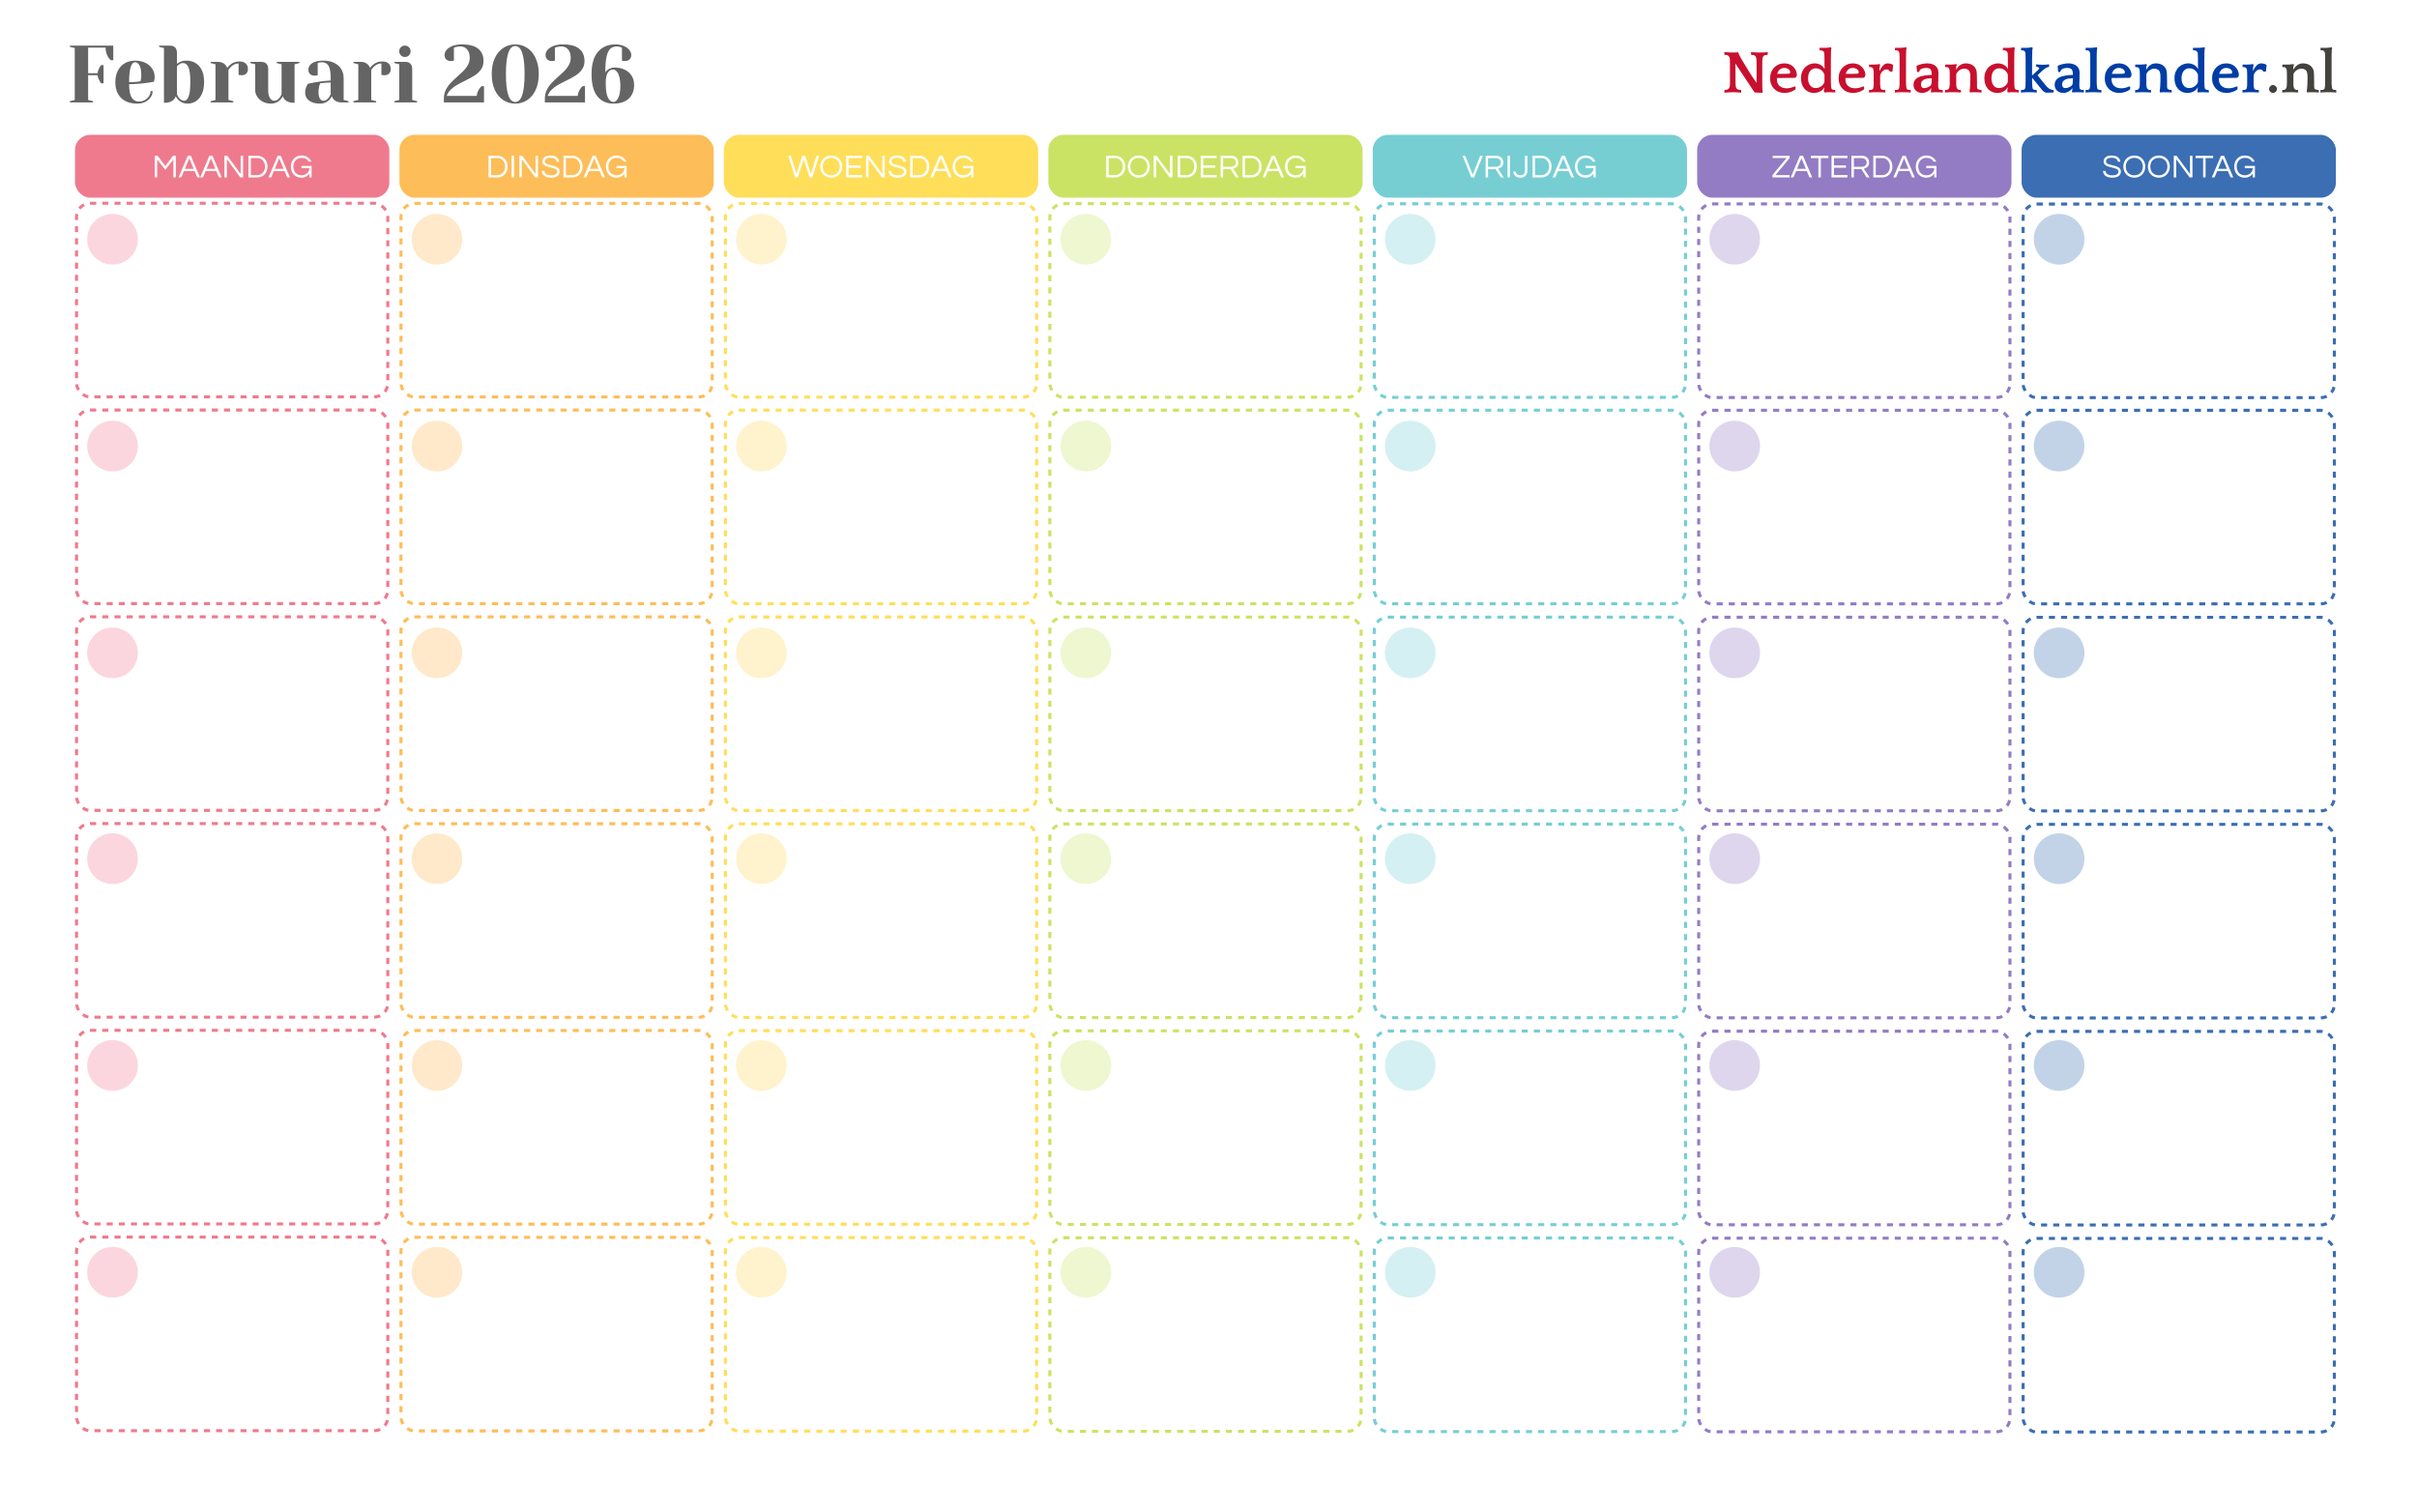 <svg width="2384" height="1491" viewBox="0 0 2384 1491" fill="none" xmlns="http://www.w3.org/2000/svg">
<rect width="2384" height="1491" fill="white"/>
<path d="M68.93 99.8L73.73 98.6V47.4L68.93 46.2V45H111.73V59.4H109.33C108.316 58.6 107.436 57.587 106.69 56.36C104.983 53.48 104.13 50.36 104.13 47H86.93V72.2H96.13C96.503 70.173 97.196 68.28 98.21 66.52C98.636 65.72 99.143 64.947 99.73 64.2H102.13V82.2H99.73C99.143 81.453 98.636 80.68 98.21 79.88C97.196 78.12 96.503 76.227 96.13 74.2H86.93V98.6L91.73 99.8V101H68.93V99.8ZM135.355 102.2C128.528 102.2 123.221 100.333 119.435 96.6C115.648 92.813 113.755 87.613 113.755 81C113.755 76.68 114.581 72.92 116.235 69.72C117.888 66.52 120.181 64.067 123.115 62.36C126.101 60.653 129.515 59.8 133.355 59.8C137.195 59.8 140.555 60.52 143.435 61.96C146.368 63.4 148.608 65.347 150.155 67.8C151.755 70.2 152.555 72.867 152.555 75.8C152.555 77.133 152.421 78.28 152.155 79.24L151.755 80.6C149.461 81.08 146.981 81.48 144.315 81.8C138.715 82.6 133.061 83 127.355 83C127.355 89.187 128.208 93.613 129.915 96.28C131.621 98.893 133.968 100.2 136.955 100.2C139.035 100.2 140.955 99.72 142.715 98.76C144.528 97.747 145.941 96.44 146.955 94.84C148.021 93.187 148.555 91.507 148.555 89.8H150.555C150.555 91.933 149.915 93.96 148.635 95.88C147.355 97.8 145.568 99.347 143.275 100.52C140.981 101.64 138.341 102.2 135.355 102.2ZM127.355 81C130.768 81 133.541 80.867 135.675 80.6C136.581 80.547 137.541 80.413 138.555 80.2C138.608 79.933 138.741 79.347 138.955 78.44C139.221 77.107 139.355 75.693 139.355 74.2C139.355 69.773 138.768 66.547 137.595 64.52C136.421 62.44 135.008 61.4 133.355 61.4C129.355 61.4 127.355 67.933 127.355 81ZM184.92 102.2C181.347 102.2 178.36 101 175.96 98.6C174.947 97.533 174.067 96.333 173.32 95C172.947 96.173 172.307 97.24 171.4 98.2C169.374 100.333 166.414 101.4 162.52 101.4H161.72V47.4L156.92 46.2V45H167.32C172.12 45 174.52 47.4 174.52 52.2V63C175.374 62.307 176.2 61.773 177 61.4C178.92 60.333 181.16 59.8 183.72 59.8C189.107 59.8 193.374 61.64 196.52 65.32C199.72 68.947 201.32 74.173 201.32 81C201.32 85.533 200.6 89.4 199.16 92.6C197.72 95.747 195.774 98.147 193.32 99.8C190.867 101.4 188.067 102.2 184.92 102.2ZM181.72 99.4C183.427 99.4 184.84 98.067 185.96 95.4C187.134 92.68 187.72 87.88 187.72 81C187.72 73.8 187.08 68.867 185.8 66.2C184.574 63.533 182.814 62.2 180.52 62.2C179.134 62.2 177.72 62.733 176.28 63.8C175.854 64.12 175.267 64.653 174.52 65.4V93C175 94.227 175.587 95.293 176.28 96.2C177.88 98.333 179.694 99.4 181.72 99.4ZM207.739 99.8L212.539 98.6V63.4L207.739 62.2V61H214.939C218.086 61 220.566 62.013 222.379 64.04C223.072 64.84 223.659 65.827 224.139 67C224.939 65.827 225.926 64.76 227.099 63.8C229.766 61.667 232.752 60.6 236.059 60.6C238.886 60.6 240.992 61.267 242.379 62.6C243.819 63.88 244.539 65.747 244.539 68.2C244.539 70.013 243.979 71.48 242.859 72.6C241.792 73.667 240.352 74.2 238.539 74.2C237.792 74.2 237.046 74.147 236.299 74.04L235.339 73.8V62.6C232.619 62.6 230.139 63.667 227.899 65.8C226.832 66.867 225.979 67.933 225.339 69V98.6L230.139 99.8V101H207.739V99.8ZM267.33 102.2C264.343 102.2 261.65 101.587 259.25 100.36C256.903 99.08 255.063 97.427 253.73 95.4C252.396 93.373 251.73 91.24 251.73 89V63.4L246.93 62.2V61H257.33C262.13 61 264.53 63.4 264.53 68.2V89C264.53 92.36 265.116 94.947 266.29 96.76C267.516 98.52 268.93 99.4 270.53 99.4C272.503 99.4 274.29 98.333 275.89 96.2C276.476 95.4 277.09 94.333 277.73 93V63.4L272.93 62.2V61H295.33V62.2L290.53 63.4V101.4H289.73C285.836 101.4 282.876 100.333 280.85 98.2C279.943 97.24 279.303 96.173 278.93 95C278.183 96.333 277.303 97.533 276.29 98.6C273.89 101 270.903 102.2 267.33 102.2ZM315.761 102.2C311.014 102.2 307.361 101.187 304.801 99.16C302.241 97.133 300.961 94.547 300.961 91.4C300.961 89.32 301.414 87.267 302.321 85.24C302.694 84.28 303.174 83.4 303.761 82.6C305.948 82.067 308.321 81.587 310.881 81.16C316.641 80.2 321.734 79.613 326.161 79.4V77C326.161 71.08 325.441 67 324.001 64.76C322.561 62.52 320.348 61.4 317.361 61.4C316.241 61.4 315.281 61.533 314.481 61.8L313.361 62.2V74.2L312.321 74.44C311.468 74.547 310.748 74.6 310.161 74.6C308.348 74.6 306.881 74.067 305.761 73C304.694 71.88 304.161 70.413 304.161 68.6C304.161 66.147 305.388 64.067 307.841 62.36C310.348 60.653 314.054 59.8 318.961 59.8C323.121 59.8 326.694 60.547 329.681 62.04C332.721 63.48 335.014 65.507 336.561 68.12C338.161 70.68 338.961 73.64 338.961 77V98.6L343.761 99.8V101H336.561C333.361 101 330.881 100.013 329.121 98.04C328.374 97.24 327.788 96.227 327.361 95C326.614 96.333 325.734 97.533 324.721 98.6C322.321 101 319.334 102.2 315.761 102.2ZM318.961 99.4C320.934 99.4 322.721 98.333 324.321 96.2C324.908 95.4 325.521 94.333 326.161 93V81.4C323.708 81.4 321.361 81.533 319.121 81.8C317.468 82.013 316.348 82.147 315.761 82.2C315.494 82.787 315.228 83.587 314.961 84.6C314.428 86.627 314.161 88.627 314.161 90.6C314.161 93.587 314.614 95.8 315.521 97.24C316.428 98.68 317.574 99.4 318.961 99.4ZM348.598 99.8L353.398 98.6V63.4L348.598 62.2V61H355.798C358.945 61 361.425 62.013 363.238 64.04C363.932 64.84 364.518 65.827 364.998 67C365.798 65.827 366.785 64.76 367.958 63.8C370.625 61.667 373.612 60.6 376.918 60.6C379.745 60.6 381.852 61.267 383.238 62.6C384.678 63.88 385.398 65.747 385.398 68.2C385.398 70.013 384.838 71.48 383.718 72.6C382.652 73.667 381.212 74.2 379.398 74.2C378.652 74.2 377.905 74.147 377.158 74.04L376.198 73.8V62.6C373.478 62.6 370.998 63.667 368.758 65.8C367.692 66.867 366.838 67.933 366.198 69V98.6L370.998 99.8V101H348.598V99.8ZM388.989 99.8L393.789 98.6V63.4L388.989 62.2V61H399.389C404.189 61 406.589 63.4 406.589 68.2V98.6L411.389 99.8V101H388.989V99.8ZM399.389 56.2C397.789 56.2 396.456 55.667 395.389 54.6C394.322 53.533 393.789 52.2 393.789 50.6C393.789 49 394.322 47.667 395.389 46.6C396.456 45.533 397.789 45 399.389 45C400.989 45 402.322 45.533 403.389 46.6C404.456 47.667 404.989 49 404.989 50.6C404.989 52.2 404.456 53.533 403.389 54.6C402.322 55.667 400.989 56.2 399.389 56.2ZM437.798 97.4C437.798 94.253 438.412 91.4 439.638 88.84C440.918 86.227 442.465 83.96 444.278 82.04C446.092 80.12 448.465 77.853 451.398 75.24C454.118 72.84 456.252 70.84 457.798 69.24C459.345 67.587 460.652 65.747 461.718 63.72C462.785 61.64 463.318 59.4 463.318 57C463.318 53.48 462.465 50.733 460.758 48.76C459.052 46.787 456.838 45.8 454.118 45.8C452.572 45.8 450.998 46.013 449.398 46.44L447.718 47V59.8L446.678 60.04C445.825 60.147 445.105 60.2 444.518 60.2C442.705 60.2 441.238 59.667 440.118 58.6C439.052 57.48 438.518 56.013 438.518 54.2C438.518 52.493 439.158 50.84 440.438 49.24C441.772 47.64 443.718 46.333 446.278 45.32C448.892 44.307 452.038 43.8 455.718 43.8C462.918 43.8 468.252 45.24 471.718 48.12C475.185 51 476.918 55.027 476.918 60.2C476.918 63.453 476.065 66.253 474.358 68.6C472.705 70.947 470.652 72.893 468.198 74.44C465.798 75.987 462.572 77.747 458.518 79.72C455.105 81.373 452.332 82.84 450.198 84.12C448.118 85.347 446.172 86.84 444.358 88.6C442.598 90.36 441.345 92.36 440.598 94.6H470.198C470.572 91.72 471.478 89.32 472.918 87.4C473.505 86.493 474.198 85.693 474.998 85H477.398V101H437.798V97.4ZM508.214 102.2C503.894 102.2 499.974 101.053 496.454 98.76C492.934 96.467 490.134 93.133 488.054 88.76C486.027 84.333 485.014 79.08 485.014 73C485.014 66.92 486.027 61.693 488.054 57.32C490.134 52.893 492.934 49.533 496.454 47.24C499.974 44.947 503.894 43.8 508.214 43.8C512.534 43.8 516.454 44.947 519.974 47.24C523.494 49.533 526.267 52.893 528.294 57.32C530.374 61.693 531.414 66.92 531.414 73C531.414 79.08 530.374 84.333 528.294 88.76C526.267 93.133 523.494 96.467 519.974 98.76C516.454 101.053 512.534 102.2 508.214 102.2ZM508.214 100.6C514.347 100.6 517.414 91.4 517.414 73C517.414 54.6 514.347 45.4 508.214 45.4C502.081 45.4 499.014 54.6 499.014 73C499.014 91.4 502.081 100.6 508.214 100.6ZM537.408 97.4C537.408 94.253 538.021 91.4 539.248 88.84C540.528 86.227 542.074 83.96 543.888 82.04C545.701 80.12 548.074 77.853 551.008 75.24C553.728 72.84 555.861 70.84 557.408 69.24C558.954 67.587 560.261 65.747 561.328 63.72C562.394 61.64 562.928 59.4 562.928 57C562.928 53.48 562.074 50.733 560.368 48.76C558.661 46.787 556.448 45.8 553.728 45.8C552.181 45.8 550.608 46.013 549.008 46.44L547.328 47V59.8L546.288 60.04C545.434 60.147 544.714 60.2 544.128 60.2C542.314 60.2 540.848 59.667 539.728 58.6C538.661 57.48 538.128 56.013 538.128 54.2C538.128 52.493 538.768 50.84 540.048 49.24C541.381 47.64 543.328 46.333 545.888 45.32C548.501 44.307 551.648 43.8 555.328 43.8C562.528 43.8 567.861 45.24 571.328 48.12C574.794 51 576.528 55.027 576.528 60.2C576.528 63.453 575.674 66.253 573.968 68.6C572.314 70.947 570.261 72.893 567.808 74.44C565.408 75.987 562.181 77.747 558.128 79.72C554.714 81.373 551.941 82.84 549.808 84.12C547.728 85.347 545.781 86.84 543.968 88.6C542.208 90.36 540.954 92.36 540.208 94.6H569.808C570.181 91.72 571.088 89.32 572.528 87.4C573.114 86.493 573.808 85.693 574.608 85H577.008V101H537.408V97.4ZM605.061 102.2C598.341 102.2 593.061 99.8 589.221 95C585.381 90.2 583.461 82.867 583.461 73C583.461 63.4 585.541 56.147 589.701 51.24C593.914 46.28 599.701 43.8 607.061 43.8C610.208 43.8 612.954 44.333 615.301 45.4C617.701 46.413 619.514 47.72 620.741 49.32C622.021 50.92 622.661 52.547 622.661 54.2C622.661 56.013 622.101 57.48 620.981 58.6C619.914 59.667 618.474 60.2 616.661 60.2C615.914 60.2 615.168 60.147 614.421 60.04L613.461 59.8V47L611.941 46.44C610.768 46.013 609.674 45.8 608.661 45.8C606.048 45.8 603.888 46.493 602.181 47.88C600.528 49.267 599.248 51.827 598.341 55.56C597.488 59.293 597.061 64.573 597.061 71.4C597.648 70.493 598.368 69.693 599.221 69C601.248 67.4 603.594 66.6 606.261 66.6C610.154 66.6 613.541 67.347 616.421 68.84C619.354 70.28 621.594 72.307 623.141 74.92C624.688 77.533 625.461 80.493 625.461 83.8C625.461 89.507 623.674 94.013 620.101 97.32C616.581 100.573 611.568 102.2 605.061 102.2ZM605.061 100.6C606.128 100.6 607.168 100.067 608.181 99C609.248 97.933 610.128 96.2 610.821 93.8C611.514 91.4 611.861 88.333 611.861 84.6C611.861 80.867 611.488 77.8 610.741 75.4C610.048 73 609.141 71.267 608.021 70.2C606.954 69.133 605.834 68.6 604.661 68.6C602.474 68.6 600.714 69.667 599.381 71.8C598.101 73.933 597.461 77.267 597.461 81.8C597.461 88.573 598.181 93.4 599.621 96.28C601.114 99.16 602.928 100.6 605.061 100.6Z" fill="#646464"/>
<rect x="47" y="117" width="2290" height="1327" rx="37" fill="white"/>
<rect x="75.5" y="200.5" width="307" height="190.957" rx="13.42" fill="white" stroke="#EF7A8D" stroke-width="3" stroke-dasharray="6 6"/>
<rect x="74" y="133" width="310" height="62" rx="14.92" fill="#EF7A8D"/>
<rect x="394" y="133" width="310" height="62" rx="14.92" fill="#FDBD58"/>
<rect x="714" y="133" width="310" height="62" rx="14.92" fill="#FFDE59"/>
<rect x="1034" y="133" width="310" height="62" rx="14.92" fill="#CAE364"/>
<rect x="1354" y="133" width="310" height="62" rx="14.92" fill="#76CED3"/>
<rect x="1674" y="133" width="310" height="62" rx="14.92" fill="#937CC3"/>
<rect x="1994" y="133" width="310" height="62" rx="14.92" fill="#3B6EB3"/>
<rect x="75.5" y="404.457" width="307" height="190.957" rx="13.42" fill="white" stroke="#EF7A8D" stroke-width="3" stroke-dasharray="6 6"/>
<rect x="395.5" y="404.5" width="307" height="190.957" rx="13.42" fill="white" stroke="#FDBD58" stroke-width="3" stroke-dasharray="6 6"/>
<rect x="715.5" y="404.543" width="307" height="190.957" rx="13.42" fill="white" stroke="#FFDE59" stroke-width="3" stroke-dasharray="6 6"/>
<rect x="1035.5" y="404.586" width="307" height="190.957" rx="13.42" fill="white" stroke="#CAE364" stroke-width="3" stroke-dasharray="6 6"/>
<rect x="1355.5" y="404.629" width="307" height="190.957" rx="13.42" fill="white" stroke="#76CED3" stroke-width="3" stroke-dasharray="6 6"/>
<rect x="1675.5" y="404.672" width="307" height="190.957" rx="13.42" fill="white" stroke="#937CC3" stroke-width="3" stroke-dasharray="6 6"/>
<rect x="1995.5" y="404.715" width="307" height="190.957" rx="13.42" fill="white" stroke="#3B6EB3" stroke-width="3" stroke-dasharray="6 6"/>
<rect x="75.5" y="608.414" width="307" height="190.957" rx="13.42" fill="white" stroke="#EF7A8D" stroke-width="3" stroke-dasharray="6 6"/>
<rect x="395.5" y="608.5" width="307" height="190.957" rx="13.42" fill="white" stroke="#FDBD58" stroke-width="3" stroke-dasharray="6 6"/>
<rect x="715.5" y="608.586" width="307" height="190.957" rx="13.42" fill="white" stroke="#FFDE59" stroke-width="3" stroke-dasharray="6 6"/>
<rect x="1035.5" y="608.672" width="307" height="190.957" rx="13.42" fill="white" stroke="#CAE364" stroke-width="3" stroke-dasharray="6 6"/>
<rect x="1355.5" y="608.756" width="307" height="190.957" rx="13.42" fill="white" stroke="#76CED3" stroke-width="3" stroke-dasharray="6 6"/>
<rect x="1675.5" y="608.842" width="307" height="190.957" rx="13.42" fill="white" stroke="#937CC3" stroke-width="3" stroke-dasharray="6 6"/>
<rect x="1995.5" y="608.928" width="307" height="190.957" rx="13.42" fill="white" stroke="#3B6EB3" stroke-width="3" stroke-dasharray="6 6"/>
<rect x="75.5" y="812.371" width="307" height="190.957" rx="13.42" fill="white" stroke="#EF7A8D" stroke-width="3" stroke-dasharray="6 6"/>
<rect x="395.5" y="812.5" width="307" height="190.957" rx="13.42" fill="white" stroke="#FDBD58" stroke-width="3" stroke-dasharray="6 6"/>
<rect x="715.5" y="812.629" width="307" height="190.957" rx="13.42" fill="white" stroke="#FFDE59" stroke-width="3" stroke-dasharray="6 6"/>
<rect x="1035.5" y="812.756" width="307" height="190.957" rx="13.42" fill="white" stroke="#CAE364" stroke-width="3" stroke-dasharray="6 6"/>
<rect x="1355.5" y="812.885" width="307" height="190.957" rx="13.42" fill="white" stroke="#76CED3" stroke-width="3" stroke-dasharray="6 6"/>
<rect x="1675.5" y="813.014" width="307" height="190.957" rx="13.42" fill="white" stroke="#937CC3" stroke-width="3" stroke-dasharray="6 6"/>
<rect x="1995.5" y="813.143" width="307" height="190.957" rx="13.42" fill="white" stroke="#3B6EB3" stroke-width="3" stroke-dasharray="6 6"/>
<rect x="75.5" y="1016.33" width="307" height="190.957" rx="13.42" fill="white" stroke="#EF7A8D" stroke-width="3" stroke-dasharray="6 6"/>
<rect x="395.5" y="1016.5" width="307" height="190.957" rx="13.42" fill="white" stroke="#FDBD58" stroke-width="3" stroke-dasharray="6 6"/>
<rect x="715.5" y="1016.67" width="307" height="190.957" rx="13.42" fill="white" stroke="#FFDE59" stroke-width="3" stroke-dasharray="6 6"/>
<rect x="1035.5" y="1016.84" width="307" height="190.957" rx="13.42" fill="white" stroke="#CAE364" stroke-width="3" stroke-dasharray="6 6"/>
<rect x="1355.5" y="1017.01" width="307" height="190.957" rx="13.42" fill="white" stroke="#76CED3" stroke-width="3" stroke-dasharray="6 6"/>
<rect x="1675.5" y="1017.18" width="307" height="190.957" rx="13.42" fill="white" stroke="#937CC3" stroke-width="3" stroke-dasharray="6 6"/>
<rect x="1995.5" y="1017.36" width="307" height="190.957" rx="13.42" fill="white" stroke="#3B6EB3" stroke-width="3" stroke-dasharray="6 6"/>
<rect x="75.5" y="1220.29" width="307" height="190.957" rx="13.42" fill="white" stroke="#EF7A8D" stroke-width="3" stroke-dasharray="6 6"/>
<rect x="395.5" y="1220.5" width="307" height="190.957" rx="13.42" fill="white" stroke="#FDBD58" stroke-width="3" stroke-dasharray="6 6"/>
<rect x="715.5" y="1220.71" width="307" height="190.957" rx="13.42" fill="white" stroke="#FFDE59" stroke-width="3" stroke-dasharray="6 6"/>
<rect x="1035.5" y="1220.93" width="307" height="190.957" rx="13.42" fill="white" stroke="#CAE364" stroke-width="3" stroke-dasharray="6 6"/>
<rect x="1355.5" y="1221.14" width="307" height="190.957" rx="13.42" fill="white" stroke="#76CED3" stroke-width="3" stroke-dasharray="6 6"/>
<rect x="1675.5" y="1221.36" width="307" height="190.957" rx="13.42" fill="white" stroke="#937CC3" stroke-width="3" stroke-dasharray="6 6"/>
<rect x="1995.5" y="1221.57" width="307" height="190.957" rx="13.42" fill="white" stroke="#3B6EB3" stroke-width="3" stroke-dasharray="6 6"/>
<rect x="395.5" y="200.629" width="307" height="190.957" rx="13.42" fill="white" stroke="#FDBD58" stroke-width="3" stroke-dasharray="6 6"/>
<rect x="715.5" y="200.756" width="307" height="190.957" rx="13.42" fill="white" stroke="#FFDE59" stroke-width="3" stroke-dasharray="6 6"/>
<rect x="1035.5" y="200.885" width="307" height="190.957" rx="13.42" fill="white" stroke="#CAE364" stroke-width="3" stroke-dasharray="6 6"/>
<rect x="1355.5" y="201.014" width="307" height="190.957" rx="13.42" fill="white" stroke="#76CED3" stroke-width="3" stroke-dasharray="6 6"/>
<rect x="1675.5" y="201.143" width="307" height="190.957" rx="13.42" fill="white" stroke="#937CC3" stroke-width="3" stroke-dasharray="6 6"/>
<rect x="1995.5" y="201.27" width="307" height="190.957" rx="13.42" fill="white" stroke="#3B6EB3" stroke-width="3" stroke-dasharray="6 6"/>
<path d="M152.63 175V153.635H155.438L163.086 163.769L170.606 153.635H173.413V175H170.993V157.315L163.086 167.48L155.05 157.315V175H152.63ZM176.114 175L185.182 153.635H188.216L197.284 175H194.606L191.992 168.804H181.406L178.792 175H176.114ZM182.342 166.577H191.056L186.699 156.153L182.342 166.577ZM197.482 175L206.55 153.635H209.584L218.653 175H215.974L213.36 168.804H202.774L200.16 175H197.482ZM203.71 166.577H212.424L208.067 156.153L203.71 166.577ZM221.367 175V153.635H224.175L237.374 171.611V153.635H239.795V175H236.987L223.787 156.96V175H221.367ZM245.036 175V153.635H254.04C255.309 153.635 256.525 153.883 257.687 154.378C258.87 154.851 259.924 155.55 260.849 156.475C261.775 157.401 262.506 158.519 263.044 159.832C263.582 161.144 263.851 162.64 263.851 164.318C263.851 165.996 263.582 167.491 263.044 168.804C262.506 170.116 261.775 171.235 260.849 172.16C259.924 173.085 258.87 173.795 257.687 174.29C256.525 174.763 255.309 175 254.04 175H245.036ZM247.456 172.709H253.943C255.471 172.709 256.794 172.321 257.913 171.547C259.031 170.772 259.892 169.75 260.494 168.481C261.118 167.212 261.43 165.824 261.43 164.318C261.43 162.79 261.118 161.392 260.494 160.122C259.892 158.853 259.031 157.842 257.913 157.089C256.794 156.314 255.471 155.927 253.943 155.927H247.456V172.709ZM264.801 175L273.869 153.635H276.903L285.972 175H283.293L280.679 168.804H270.093L267.479 175H264.801ZM271.029 166.577H279.743L275.386 156.153L271.029 166.577ZM297.377 175.258C295.204 175.258 293.332 174.774 291.762 173.806C290.213 172.816 289.019 171.493 288.179 169.836C287.34 168.18 286.921 166.34 286.921 164.318C286.921 162.295 287.351 160.456 288.212 158.799C289.072 157.142 290.288 155.83 291.859 154.862C293.451 153.872 295.312 153.377 297.442 153.377C299.744 153.377 301.734 153.947 303.412 155.088C305.112 156.206 306.36 157.659 307.156 159.445H304.51C303.864 158.304 302.96 157.401 301.799 156.734C300.658 156.067 299.271 155.733 297.635 155.733C295.914 155.733 294.43 156.12 293.182 156.895C291.934 157.648 290.976 158.67 290.309 159.961C289.664 161.252 289.341 162.704 289.341 164.318C289.341 165.91 289.664 167.362 290.309 168.675C290.955 169.965 291.891 170.998 293.117 171.773C294.365 172.526 295.85 172.902 297.571 172.902C298.862 172.902 300.077 172.623 301.218 172.063C302.38 171.504 303.315 170.697 304.025 169.643C304.757 168.588 305.123 167.319 305.123 165.835H297.313V163.64H307.35V175H305.123V171.224C304.671 171.913 304.09 172.569 303.38 173.193C302.67 173.795 301.809 174.29 300.798 174.677C299.808 175.065 298.668 175.258 297.377 175.258Z" fill="white"/>
<path d="M481.896 175V153.635H490.9C492.169 153.635 493.385 153.883 494.547 154.378C495.73 154.851 496.784 155.55 497.709 156.475C498.634 157.401 499.366 158.519 499.904 159.832C500.442 161.144 500.711 162.64 500.711 164.318C500.711 165.996 500.442 167.491 499.904 168.804C499.366 170.116 498.634 171.235 497.709 172.16C496.784 173.085 495.73 173.795 494.547 174.29C493.385 174.763 492.169 175 490.9 175H481.896ZM484.316 172.709H490.803C492.33 172.709 493.654 172.321 494.772 171.547C495.891 170.772 496.752 169.75 497.354 168.481C497.978 167.212 498.29 165.824 498.29 164.318C498.29 162.79 497.978 161.392 497.354 160.122C496.752 158.853 495.891 157.842 494.772 157.089C493.654 156.314 492.33 155.927 490.803 155.927H484.316V172.709ZM504.587 175V153.635H507.008V175H504.587ZM512.246 175V153.635H515.054L528.253 171.611V153.635H530.674V175H527.866L514.666 156.96V175H512.246ZM543.563 175.258C541.455 175.258 539.744 174.978 538.432 174.419C537.12 173.838 536.13 173.042 535.463 172.031C534.817 171.02 534.441 169.879 534.333 168.61H536.851C536.915 169.643 537.259 170.482 537.883 171.127C538.507 171.751 539.325 172.214 540.336 172.515C541.369 172.816 542.498 172.967 543.725 172.967C545.532 172.967 546.963 172.655 548.017 172.031C549.071 171.385 549.598 170.439 549.598 169.191C549.598 168.438 549.329 167.835 548.792 167.384C548.275 166.91 547.576 166.523 546.694 166.222C545.833 165.921 544.887 165.652 543.854 165.415C542.821 165.157 541.778 164.888 540.723 164.608C539.691 164.328 538.733 163.973 537.851 163.543C536.99 163.113 536.291 162.564 535.753 161.897C535.237 161.209 534.979 160.337 534.979 159.283C534.979 157.54 535.646 156.12 536.98 155.023C538.335 153.926 540.347 153.377 543.015 153.377C544.908 153.377 546.468 153.668 547.694 154.249C548.921 154.808 549.835 155.55 550.437 156.475C551.061 157.401 551.406 158.401 551.47 159.477H548.985C548.856 158.401 548.318 157.497 547.372 156.766C546.425 156.013 544.973 155.636 543.015 155.636C541.81 155.636 540.831 155.755 540.078 155.991C539.325 156.228 538.744 156.54 538.335 156.927C537.948 157.293 537.679 157.68 537.528 158.089C537.399 158.498 537.335 158.885 537.335 159.251C537.335 159.961 537.593 160.542 538.109 160.994C538.647 161.424 539.346 161.79 540.207 162.091C541.089 162.371 542.057 162.629 543.112 162.865C544.166 163.102 545.209 163.371 546.242 163.672C547.296 163.952 548.254 164.318 549.114 164.77C549.996 165.2 550.696 165.759 551.212 166.448C551.75 167.136 552.019 168.018 552.019 169.094C552.019 171.073 551.266 172.601 549.76 173.677C548.254 174.731 546.188 175.258 543.563 175.258ZM555.77 175V153.635H564.774C566.043 153.635 567.259 153.883 568.421 154.378C569.604 154.851 570.659 155.55 571.584 156.475C572.509 157.401 573.24 158.519 573.778 159.832C574.316 161.144 574.585 162.64 574.585 164.318C574.585 165.996 574.316 167.491 573.778 168.804C573.24 170.116 572.509 171.235 571.584 172.16C570.659 173.085 569.604 173.795 568.421 174.29C567.259 174.763 566.043 175 564.774 175H555.77ZM558.19 172.709H564.677C566.205 172.709 567.528 172.321 568.647 171.547C569.766 170.772 570.626 169.75 571.229 168.481C571.853 167.212 572.165 165.824 572.165 164.318C572.165 162.79 571.853 161.392 571.229 160.122C570.626 158.853 569.766 157.842 568.647 157.089C567.528 156.314 566.205 155.927 564.677 155.927H558.19V172.709ZM575.535 175L584.603 153.635H587.637L596.706 175H594.027L591.413 168.804H580.828L578.213 175H575.535ZM581.763 166.577H590.477L586.12 156.153L581.763 166.577ZM608.111 175.258C605.938 175.258 604.067 174.774 602.496 173.806C600.947 172.816 599.753 171.493 598.914 169.836C598.075 168.18 597.655 166.34 597.655 164.318C597.655 162.295 598.085 160.456 598.946 158.799C599.807 157.142 601.022 155.83 602.593 154.862C604.185 153.872 606.046 153.377 608.176 153.377C610.478 153.377 612.468 153.947 614.146 155.088C615.846 156.206 617.094 157.659 617.89 159.445H615.244C614.598 158.304 613.695 157.401 612.533 156.734C611.392 156.067 610.005 155.733 608.37 155.733C606.648 155.733 605.164 156.12 603.916 156.895C602.668 157.648 601.711 158.67 601.044 159.961C600.398 161.252 600.075 162.704 600.075 164.318C600.075 165.91 600.398 167.362 601.044 168.675C601.689 169.965 602.625 170.998 603.851 171.773C605.099 172.526 606.584 172.902 608.305 172.902C609.596 172.902 610.812 172.623 611.952 172.063C613.114 171.504 614.05 170.697 614.76 169.643C615.491 168.588 615.857 167.319 615.857 165.835H608.047V163.64H618.084V175H615.857V171.224C615.405 171.913 614.824 172.569 614.114 173.193C613.404 173.795 612.544 174.29 611.532 174.677C610.543 175.065 609.402 175.258 608.111 175.258Z" fill="white"/>
<path d="M784.206 175L777.558 153.635H780.107L785.594 171.579L791.338 153.635H794.114L799.858 171.579L805.345 153.635H807.894L801.246 175H798.503L792.726 157.056L786.949 175H784.206ZM819.909 175.258C818.295 175.258 816.822 174.978 815.488 174.419C814.154 173.86 813.003 173.074 812.034 172.063C811.088 171.052 810.356 169.89 809.84 168.578C809.324 167.244 809.065 165.824 809.065 164.318C809.065 162.79 809.324 161.37 809.84 160.058C810.356 158.745 811.088 157.583 812.034 156.572C813.003 155.561 814.154 154.776 815.488 154.216C816.822 153.657 818.295 153.377 819.909 153.377C821.523 153.377 822.996 153.657 824.33 154.216C825.664 154.776 826.805 155.561 827.751 156.572C828.719 157.583 829.462 158.745 829.978 160.058C830.494 161.37 830.753 162.79 830.753 164.318C830.753 165.824 830.494 167.244 829.978 168.578C829.462 169.89 828.719 171.052 827.751 172.063C826.805 173.074 825.664 173.86 824.33 174.419C822.996 174.978 821.523 175.258 819.909 175.258ZM819.909 172.902C821.652 172.902 823.147 172.526 824.395 171.773C825.664 170.998 826.632 169.965 827.299 168.675C827.988 167.362 828.332 165.91 828.332 164.318C828.332 162.704 827.988 161.252 827.299 159.961C826.632 158.67 825.664 157.648 824.395 156.895C823.147 156.12 821.652 155.733 819.909 155.733C818.188 155.733 816.692 156.12 815.423 156.895C814.154 157.648 813.175 158.67 812.486 159.961C811.819 161.252 811.486 162.704 811.486 164.318C811.486 165.91 811.819 167.362 812.486 168.675C813.175 169.965 814.154 170.998 815.423 171.773C816.692 172.526 818.188 172.902 819.909 172.902ZM834.625 175V153.635H850.342V155.959H837.046V163.124H848.922V165.48H837.046V172.676H850.342V175H834.625ZM854.26 175V153.635H857.068L870.267 171.611V153.635H872.688V175H869.88L856.681 156.96V175H854.26ZM885.578 175.258C883.469 175.258 881.759 174.978 880.446 174.419C879.134 173.838 878.144 173.042 877.477 172.031C876.832 171.02 876.455 169.879 876.348 168.61H878.865C878.929 169.643 879.274 170.482 879.898 171.127C880.521 171.751 881.339 172.214 882.35 172.515C883.383 172.816 884.513 172.967 885.739 172.967C887.546 172.967 888.977 172.655 890.031 172.031C891.085 171.385 891.613 170.439 891.613 169.191C891.613 168.438 891.344 167.835 890.806 167.384C890.289 166.91 889.59 166.523 888.708 166.222C887.847 165.921 886.901 165.652 885.868 165.415C884.835 165.157 883.792 164.888 882.738 164.608C881.705 164.328 880.747 163.973 879.865 163.543C879.005 163.113 878.305 162.564 877.768 161.897C877.251 161.209 876.993 160.337 876.993 159.283C876.993 157.54 877.66 156.12 878.994 155.023C880.349 153.926 882.361 153.377 885.029 153.377C886.922 153.377 888.482 153.668 889.708 154.249C890.935 154.808 891.849 155.55 892.452 156.475C893.076 157.401 893.42 158.401 893.484 159.477H890.999C890.87 158.401 890.332 157.497 889.386 156.766C888.439 156.013 886.987 155.636 885.029 155.636C883.824 155.636 882.845 155.755 882.092 155.991C881.339 156.228 880.758 156.54 880.349 156.927C879.962 157.293 879.693 157.68 879.543 158.089C879.413 158.498 879.349 158.885 879.349 159.251C879.349 159.961 879.607 160.542 880.123 160.994C880.661 161.424 881.361 161.79 882.221 162.091C883.103 162.371 884.071 162.629 885.126 162.865C886.18 163.102 887.223 163.371 888.256 163.672C889.31 163.952 890.268 164.318 891.128 164.77C892.011 165.2 892.71 165.759 893.226 166.448C893.764 167.136 894.033 168.018 894.033 169.094C894.033 171.073 893.28 172.601 891.774 173.677C890.268 174.731 888.202 175.258 885.578 175.258ZM897.784 175V153.635H906.788C908.058 153.635 909.273 153.883 910.435 154.378C911.618 154.851 912.673 155.55 913.598 156.475C914.523 157.401 915.255 158.519 915.792 159.832C916.33 161.144 916.599 162.64 916.599 164.318C916.599 165.996 916.33 167.491 915.792 168.804C915.255 170.116 914.523 171.235 913.598 172.16C912.673 173.085 911.618 173.795 910.435 174.29C909.273 174.763 908.058 175 906.788 175H897.784ZM900.205 172.709H906.691C908.219 172.709 909.542 172.321 910.661 171.547C911.78 170.772 912.64 169.75 913.243 168.481C913.867 167.212 914.179 165.824 914.179 164.318C914.179 162.79 913.867 161.392 913.243 160.122C912.64 158.853 911.78 157.842 910.661 157.089C909.542 156.314 908.219 155.927 906.691 155.927H900.205V172.709ZM917.549 175L926.618 153.635H929.651L938.72 175H936.041L933.427 168.804H922.842L920.228 175H917.549ZM923.778 166.577H932.491L928.134 156.153L923.778 166.577ZM950.126 175.258C947.953 175.258 946.081 174.774 944.51 173.806C942.961 172.816 941.767 171.493 940.928 169.836C940.089 168.18 939.669 166.34 939.669 164.318C939.669 162.295 940.1 160.456 940.96 158.799C941.821 157.142 943.036 155.83 944.607 154.862C946.199 153.872 948.06 153.377 950.19 153.377C952.492 153.377 954.482 153.947 956.161 155.088C957.86 156.206 959.108 157.659 959.904 159.445H957.258C956.612 158.304 955.709 157.401 954.547 156.734C953.407 156.067 952.019 155.733 950.384 155.733C948.663 155.733 947.178 156.12 945.93 156.895C944.682 157.648 943.725 158.67 943.058 159.961C942.412 161.252 942.09 162.704 942.09 164.318C942.09 165.91 942.412 167.362 943.058 168.675C943.703 169.965 944.639 170.998 945.866 171.773C947.113 172.526 948.598 172.902 950.319 172.902C951.61 172.902 952.826 172.623 953.966 172.063C955.128 171.504 956.064 170.697 956.774 169.643C957.505 168.588 957.871 167.319 957.871 165.835H950.061V163.64H960.098V175H957.871V171.224C957.419 171.913 956.838 172.569 956.128 173.193C955.418 173.795 954.558 174.29 953.547 174.677C952.557 175.065 951.416 175.258 950.126 175.258Z" fill="white"/>
<path d="M1091.09 175V153.635H1100.1C1101.37 153.635 1102.58 153.883 1103.74 154.378C1104.93 154.851 1105.98 155.55 1106.91 156.475C1107.83 157.401 1108.56 158.519 1109.1 159.832C1109.64 161.144 1109.91 162.64 1109.91 164.318C1109.91 165.996 1109.64 167.491 1109.1 168.804C1108.56 170.116 1107.83 171.235 1106.91 172.16C1105.98 173.085 1104.93 173.795 1103.74 174.29C1102.58 174.763 1101.37 175 1100.1 175H1091.09ZM1093.51 172.709H1100C1101.53 172.709 1102.85 172.321 1103.97 171.547C1105.09 170.772 1105.95 169.75 1106.55 168.481C1107.18 167.212 1107.49 165.824 1107.49 164.318C1107.49 162.79 1107.18 161.392 1106.55 160.122C1105.95 158.853 1105.09 157.842 1103.97 157.089C1102.85 156.314 1101.53 155.927 1100 155.927H1093.51V172.709ZM1123.27 175.258C1121.66 175.258 1120.19 174.978 1118.85 174.419C1117.52 173.86 1116.37 173.074 1115.4 172.063C1114.45 171.052 1113.72 169.89 1113.2 168.578C1112.69 167.244 1112.43 165.824 1112.43 164.318C1112.43 162.79 1112.69 161.37 1113.2 160.058C1113.72 158.745 1114.45 157.583 1115.4 156.572C1116.37 155.561 1117.52 154.776 1118.85 154.216C1120.19 153.657 1121.66 153.377 1123.27 153.377C1124.89 153.377 1126.36 153.657 1127.69 154.216C1129.03 154.776 1130.17 155.561 1131.11 156.572C1132.08 157.583 1132.83 158.745 1133.34 160.058C1133.86 161.37 1134.12 162.79 1134.12 164.318C1134.12 165.824 1133.86 167.244 1133.34 168.578C1132.83 169.89 1132.08 171.052 1131.11 172.063C1130.17 173.074 1129.03 173.86 1127.69 174.419C1126.36 174.978 1124.89 175.258 1123.27 175.258ZM1123.27 172.902C1125.02 172.902 1126.51 172.526 1127.76 171.773C1129.03 170.998 1130 169.965 1130.66 168.675C1131.35 167.362 1131.7 165.91 1131.7 164.318C1131.7 162.704 1131.35 161.252 1130.66 159.961C1130 158.67 1129.03 157.648 1127.76 156.895C1126.51 156.12 1125.02 155.733 1123.27 155.733C1121.55 155.733 1120.06 156.12 1118.79 156.895C1117.52 157.648 1116.54 158.67 1115.85 159.961C1115.18 161.252 1114.85 162.704 1114.85 164.318C1114.85 165.91 1115.18 167.362 1115.85 168.675C1116.54 169.965 1117.52 170.998 1118.79 171.773C1120.06 172.526 1121.55 172.902 1123.27 172.902ZM1137.99 175V153.635H1140.8L1154 171.611V153.635H1156.42V175H1153.61L1140.41 156.96V175H1137.99ZM1161.66 175V153.635H1170.66C1171.93 153.635 1173.15 153.883 1174.31 154.378C1175.49 154.851 1176.55 155.55 1177.47 156.475C1178.4 157.401 1179.13 158.519 1179.67 159.832C1180.2 161.144 1180.47 162.64 1180.47 164.318C1180.47 165.996 1180.2 167.491 1179.67 168.804C1179.13 170.116 1178.4 171.235 1177.47 172.16C1176.55 173.085 1175.49 173.795 1174.31 174.29C1173.15 174.763 1171.93 175 1170.66 175H1161.66ZM1164.08 172.709H1170.57C1172.09 172.709 1173.42 172.321 1174.53 171.547C1175.65 170.772 1176.51 169.75 1177.12 168.481C1177.74 167.212 1178.05 165.824 1178.05 164.318C1178.05 162.79 1177.74 161.392 1177.12 160.122C1176.51 158.853 1175.65 157.842 1174.53 157.089C1173.42 156.314 1172.09 155.927 1170.57 155.927H1164.08V172.709ZM1184.35 175V153.635H1200.07V155.959H1186.77V163.124H1198.65V165.48H1186.77V172.676H1200.07V175H1184.35ZM1203.98 175V153.635H1214.21C1216.41 153.635 1218.15 154.238 1219.44 155.443C1220.76 156.648 1221.41 158.272 1221.41 160.316C1221.41 161.693 1221.14 162.79 1220.6 163.608C1220.09 164.425 1219.43 165.049 1218.64 165.48C1217.84 165.888 1217.04 166.19 1216.25 166.383L1221.86 175H1218.99L1213.83 166.803H1206.4V175H1203.98ZM1206.4 164.511H1213.8C1214.57 164.511 1215.36 164.393 1216.15 164.156C1216.95 163.92 1217.61 163.5 1218.15 162.898C1218.71 162.274 1218.99 161.413 1218.99 160.316C1218.99 158.96 1218.53 157.895 1217.6 157.121C1216.68 156.325 1215.45 155.927 1213.92 155.927H1206.4V164.511ZM1225.57 175V153.635H1234.58C1235.85 153.635 1237.06 153.883 1238.22 154.378C1239.41 154.851 1240.46 155.55 1241.39 156.475C1242.31 157.401 1243.04 158.519 1243.58 159.832C1244.12 161.144 1244.39 162.64 1244.39 164.318C1244.39 165.996 1244.12 167.491 1243.58 168.804C1243.04 170.116 1242.31 171.235 1241.39 172.16C1240.46 173.085 1239.41 173.795 1238.22 174.29C1237.06 174.763 1235.85 175 1234.58 175H1225.57ZM1227.99 172.709H1234.48C1236.01 172.709 1237.33 172.321 1238.45 171.547C1239.57 170.772 1240.43 169.75 1241.03 168.481C1241.66 167.212 1241.97 165.824 1241.97 164.318C1241.97 162.79 1241.66 161.392 1241.03 160.122C1240.43 158.853 1239.57 157.842 1238.45 157.089C1237.33 156.314 1236.01 155.927 1234.48 155.927H1227.99V172.709ZM1245.34 175L1254.41 153.635H1257.44L1266.51 175H1263.83L1261.22 168.804H1250.63L1248.02 175H1245.34ZM1251.57 166.577H1260.28L1255.92 156.153L1251.57 166.577ZM1277.91 175.258C1275.74 175.258 1273.87 174.774 1272.3 173.806C1270.75 172.816 1269.56 171.493 1268.72 169.836C1267.88 168.18 1267.46 166.34 1267.46 164.318C1267.46 162.295 1267.89 160.456 1268.75 158.799C1269.61 157.142 1270.83 155.83 1272.4 154.862C1273.99 153.872 1275.85 153.377 1277.98 153.377C1280.28 153.377 1282.27 153.947 1283.95 155.088C1285.65 156.206 1286.9 157.659 1287.69 159.445H1285.05C1284.4 158.304 1283.5 157.401 1282.34 156.734C1281.2 156.067 1279.81 155.733 1278.17 155.733C1276.45 155.733 1274.97 156.12 1273.72 156.895C1272.47 157.648 1271.51 158.67 1270.85 159.961C1270.2 161.252 1269.88 162.704 1269.88 164.318C1269.88 165.91 1270.2 167.362 1270.85 168.675C1271.49 169.965 1272.43 170.998 1273.65 171.773C1274.9 172.526 1276.39 172.902 1278.11 172.902C1279.4 172.902 1280.61 172.623 1281.75 172.063C1282.92 171.504 1283.85 170.697 1284.56 169.643C1285.29 168.588 1285.66 167.319 1285.66 165.835H1277.85V163.64H1287.89V175H1285.66V171.224C1285.21 171.913 1284.63 172.569 1283.92 173.193C1283.21 173.795 1282.35 174.29 1281.34 174.677C1280.35 175.065 1279.21 175.258 1277.91 175.258Z" fill="white"/>
<path d="M1451.2 175L1442.55 153.635H1445.2L1452.59 172.257L1459.98 153.635H1462.62L1453.97 175H1451.2ZM1465.33 175V153.635H1475.56C1477.76 153.635 1479.5 154.238 1480.79 155.443C1482.1 156.648 1482.76 158.272 1482.76 160.316C1482.76 161.693 1482.49 162.79 1481.95 163.608C1481.44 164.425 1480.78 165.049 1479.98 165.48C1479.19 165.888 1478.39 166.19 1477.6 166.383L1483.21 175H1480.34L1475.18 166.803H1467.75V175H1465.33ZM1467.75 164.511H1475.14C1475.92 164.511 1476.7 164.393 1477.5 164.156C1478.3 163.92 1478.96 163.5 1479.5 162.898C1480.06 162.274 1480.34 161.413 1480.34 160.316C1480.34 158.96 1479.88 157.895 1478.95 157.121C1478.03 156.325 1476.8 155.927 1475.27 155.927H1467.75V164.511ZM1486.92 175V153.635H1489.34V175H1486.92ZM1499.58 175.258C1498.05 175.258 1496.77 174.968 1495.74 174.387C1494.73 173.784 1493.96 173.031 1493.42 172.128C1492.88 171.203 1492.56 170.256 1492.45 169.288H1494.97C1495.05 169.847 1495.28 170.407 1495.64 170.966C1496.01 171.525 1496.53 171.988 1497.19 172.354C1497.86 172.719 1498.7 172.902 1499.71 172.902C1500.68 172.902 1501.45 172.752 1502.03 172.45C1502.64 172.128 1503.08 171.708 1503.36 171.192C1503.66 170.675 1503.86 170.127 1503.97 169.546C1504.08 168.943 1504.13 168.373 1504.13 167.835V153.635H1506.55V167.932C1506.55 169.18 1506.33 170.363 1505.87 171.482C1505.44 172.601 1504.71 173.515 1503.68 174.225C1502.67 174.914 1501.3 175.258 1499.58 175.258ZM1511.6 175V153.635H1520.6C1521.87 153.635 1523.09 153.883 1524.25 154.378C1525.43 154.851 1526.49 155.55 1527.41 156.475C1528.34 157.401 1529.07 158.519 1529.61 159.832C1530.14 161.144 1530.41 162.64 1530.41 164.318C1530.41 165.996 1530.14 167.491 1529.61 168.804C1529.07 170.116 1528.34 171.235 1527.41 172.16C1526.49 173.085 1525.43 173.795 1524.25 174.29C1523.09 174.763 1521.87 175 1520.6 175H1511.6ZM1514.02 172.709H1520.51C1522.03 172.709 1523.36 172.321 1524.48 171.547C1525.59 170.772 1526.45 169.75 1527.06 168.481C1527.68 167.212 1527.99 165.824 1527.99 164.318C1527.99 162.79 1527.68 161.392 1527.06 160.122C1526.45 158.853 1525.59 157.842 1524.48 157.089C1523.36 156.314 1522.03 155.927 1520.51 155.927H1514.02V172.709ZM1531.36 175L1540.43 153.635H1543.47L1552.53 175H1549.86L1547.24 168.804H1536.66L1534.04 175H1531.36ZM1537.59 166.577H1546.31L1541.95 156.153L1537.59 166.577ZM1563.94 175.258C1561.77 175.258 1559.89 174.774 1558.32 173.806C1556.78 172.816 1555.58 171.493 1554.74 169.836C1553.9 168.18 1553.48 166.34 1553.48 164.318C1553.48 162.295 1553.91 160.456 1554.77 158.799C1555.63 157.142 1556.85 155.83 1558.42 154.862C1560.01 153.872 1561.87 153.377 1564 153.377C1566.31 153.377 1568.3 153.947 1569.97 155.088C1571.67 156.206 1572.92 157.659 1573.72 159.445H1571.07C1570.43 158.304 1569.52 157.401 1568.36 156.734C1567.22 156.067 1565.83 155.733 1564.2 155.733C1562.48 155.733 1560.99 156.12 1559.74 156.895C1558.5 157.648 1557.54 158.67 1556.87 159.961C1556.23 161.252 1555.9 162.704 1555.9 164.318C1555.9 165.91 1556.23 167.362 1556.87 168.675C1557.52 169.965 1558.45 170.998 1559.68 171.773C1560.93 172.526 1562.41 172.902 1564.13 172.902C1565.42 172.902 1566.64 172.623 1567.78 172.063C1568.94 171.504 1569.88 170.697 1570.59 169.643C1571.32 168.588 1571.69 167.319 1571.69 165.835H1563.88V163.64H1573.91V175H1571.69V171.224C1571.23 171.913 1570.65 172.569 1569.94 173.193C1569.23 173.795 1568.37 174.29 1567.36 174.677C1566.37 175.065 1565.23 175.258 1563.94 175.258Z" fill="white"/>
<path d="M1748.26 175V172.709L1762.2 155.895H1748.45V153.635H1765.17V155.959L1751.23 172.741H1765.17V175H1748.26ZM1766.26 175L1775.33 153.635H1778.37L1787.44 175H1784.76L1782.14 168.804H1771.56L1768.94 175H1766.26ZM1772.49 166.577H1781.21L1776.85 156.153L1772.49 166.577ZM1793.55 175V155.927H1786.1V153.635H1803.43V155.927H1795.97V175H1793.55ZM1806.51 175V153.635H1822.22V155.959H1808.93V163.124H1820.8V165.48H1808.93V172.676H1822.22V175H1806.51ZM1826.14 175V153.635H1836.37C1838.57 153.635 1840.31 154.238 1841.6 155.443C1842.91 156.648 1843.57 158.272 1843.57 160.316C1843.57 161.693 1843.3 162.79 1842.76 163.608C1842.25 164.425 1841.59 165.049 1840.79 165.48C1840 165.888 1839.2 166.19 1838.41 166.383L1844.02 175H1841.15L1835.98 166.803H1828.56V175H1826.14ZM1828.56 164.511H1835.95C1836.73 164.511 1837.51 164.393 1838.31 164.156C1839.1 163.92 1839.77 163.5 1840.31 162.898C1840.87 162.274 1841.15 161.413 1841.15 160.316C1841.15 158.96 1840.69 157.895 1839.76 157.121C1838.84 156.325 1837.61 155.927 1836.08 155.927H1828.56V164.511ZM1847.73 175V153.635H1856.73C1858 153.635 1859.22 153.883 1860.38 154.378C1861.56 154.851 1862.62 155.55 1863.54 156.475C1864.47 157.401 1865.2 158.519 1865.74 159.832C1866.28 161.144 1866.55 162.64 1866.55 164.318C1866.55 165.996 1866.28 167.491 1865.74 168.804C1865.2 170.116 1864.47 171.235 1863.54 172.16C1862.62 173.085 1861.56 173.795 1860.38 174.29C1859.22 174.763 1858 175 1856.73 175H1847.73ZM1850.15 172.709H1856.64C1858.17 172.709 1859.49 172.321 1860.61 171.547C1861.73 170.772 1862.59 169.75 1863.19 168.481C1863.81 167.212 1864.13 165.824 1864.13 164.318C1864.13 162.79 1863.81 161.392 1863.19 160.122C1862.59 158.853 1861.73 157.842 1860.61 157.089C1859.49 156.314 1858.17 155.927 1856.64 155.927H1850.15V172.709ZM1867.5 175L1876.56 153.635H1879.6L1888.67 175H1885.99L1883.37 168.804H1872.79L1870.17 175H1867.5ZM1873.72 166.577H1882.44L1878.08 156.153L1873.72 166.577ZM1900.07 175.258C1897.9 175.258 1896.03 174.774 1894.46 173.806C1892.91 172.816 1891.71 171.493 1890.87 169.836C1890.04 168.18 1889.62 166.34 1889.62 164.318C1889.62 162.295 1890.05 160.456 1890.91 158.799C1891.77 157.142 1892.98 155.83 1894.55 154.862C1896.15 153.872 1898.01 153.377 1900.14 153.377C1902.44 153.377 1904.43 153.947 1906.11 155.088C1907.81 156.206 1909.05 157.659 1909.85 159.445H1907.2C1906.56 158.304 1905.66 157.401 1904.49 156.734C1903.35 156.067 1901.97 155.733 1900.33 155.733C1898.61 155.733 1897.12 156.12 1895.88 156.895C1894.63 157.648 1893.67 158.67 1893 159.961C1892.36 161.252 1892.04 162.704 1892.04 164.318C1892.04 165.91 1892.36 167.362 1893 168.675C1893.65 169.965 1894.59 170.998 1895.81 171.773C1897.06 172.526 1898.54 172.902 1900.27 172.902C1901.56 172.902 1902.77 172.623 1903.91 172.063C1905.07 171.504 1906.01 170.697 1906.72 169.643C1907.45 168.588 1907.82 167.319 1907.82 165.835H1900.01V163.64H1910.04V175H1907.82V171.224C1907.37 171.913 1906.78 172.569 1906.07 173.193C1905.36 173.795 1904.5 174.29 1903.49 174.677C1902.5 175.065 1901.36 175.258 1900.07 175.258Z" fill="white"/>
<path d="M2083.48 175.258C2081.37 175.258 2079.66 174.978 2078.35 174.419C2077.03 173.838 2076.04 173.042 2075.38 172.031C2074.73 171.02 2074.35 169.879 2074.25 168.61H2076.76C2076.83 169.643 2077.17 170.482 2077.8 171.127C2078.42 171.751 2079.24 172.214 2080.25 172.515C2081.28 172.816 2082.41 172.967 2083.64 172.967C2085.45 172.967 2086.88 172.655 2087.93 172.031C2088.99 171.385 2089.51 170.439 2089.51 169.191C2089.51 168.438 2089.24 167.835 2088.71 167.384C2088.19 166.91 2087.49 166.523 2086.61 166.222C2085.75 165.921 2084.8 165.652 2083.77 165.415C2082.74 165.157 2081.69 164.888 2080.64 164.608C2079.6 164.328 2078.65 163.973 2077.77 163.543C2076.9 163.113 2076.21 162.564 2075.67 161.897C2075.15 161.209 2074.89 160.337 2074.89 159.283C2074.89 157.54 2075.56 156.12 2076.89 155.023C2078.25 153.926 2080.26 153.377 2082.93 153.377C2084.82 153.377 2086.38 153.668 2087.61 154.249C2088.83 154.808 2089.75 155.55 2090.35 156.475C2090.98 157.401 2091.32 158.401 2091.38 159.477H2088.9C2088.77 158.401 2088.23 157.497 2087.29 156.766C2086.34 156.013 2084.89 155.636 2082.93 155.636C2081.72 155.636 2080.74 155.755 2079.99 155.991C2079.24 156.228 2078.66 156.54 2078.25 156.927C2077.86 157.293 2077.59 157.68 2077.44 158.089C2077.31 158.498 2077.25 158.885 2077.25 159.251C2077.25 159.961 2077.51 160.542 2078.02 160.994C2078.56 161.424 2079.26 161.79 2080.12 162.091C2081 162.371 2081.97 162.629 2083.03 162.865C2084.08 163.102 2085.12 163.371 2086.16 163.672C2087.21 163.952 2088.17 164.318 2089.03 164.77C2089.91 165.2 2090.61 165.759 2091.13 166.448C2091.66 167.136 2091.93 168.018 2091.93 169.094C2091.93 171.073 2091.18 172.601 2089.67 173.677C2088.17 174.731 2086.1 175.258 2083.48 175.258ZM2105.17 175.258C2103.56 175.258 2102.08 174.978 2100.75 174.419C2099.42 173.86 2098.27 173.074 2097.3 172.063C2096.35 171.052 2095.62 169.89 2095.1 168.578C2094.59 167.244 2094.33 165.824 2094.33 164.318C2094.33 162.79 2094.59 161.37 2095.1 160.058C2095.62 158.745 2096.35 157.583 2097.3 156.572C2098.27 155.561 2099.42 154.776 2100.75 154.216C2102.08 153.657 2103.56 153.377 2105.17 153.377C2106.79 153.377 2108.26 153.657 2109.59 154.216C2110.93 154.776 2112.07 155.561 2113.01 156.572C2113.98 157.583 2114.72 158.745 2115.24 160.058C2115.76 161.37 2116.02 162.79 2116.02 164.318C2116.02 165.824 2115.76 167.244 2115.24 168.578C2114.72 169.89 2113.98 171.052 2113.01 172.063C2112.07 173.074 2110.93 173.86 2109.59 174.419C2108.26 174.978 2106.79 175.258 2105.17 175.258ZM2105.17 172.902C2106.91 172.902 2108.41 172.526 2109.66 171.773C2110.93 170.998 2111.9 169.965 2112.56 168.675C2113.25 167.362 2113.6 165.91 2113.6 164.318C2113.6 162.704 2113.25 161.252 2112.56 159.961C2111.9 158.67 2110.93 157.648 2109.66 156.895C2108.41 156.12 2106.91 155.733 2105.17 155.733C2103.45 155.733 2101.96 156.12 2100.69 156.895C2099.42 157.648 2098.44 158.67 2097.75 159.961C2097.08 161.252 2096.75 162.704 2096.75 164.318C2096.75 165.91 2097.08 167.362 2097.75 168.675C2098.44 169.965 2099.42 170.998 2100.69 171.773C2101.96 172.526 2103.45 172.902 2105.17 172.902ZM2129.38 175.258C2127.76 175.258 2126.29 174.978 2124.96 174.419C2123.62 173.86 2122.47 173.074 2121.5 172.063C2120.56 171.052 2119.82 169.89 2119.31 168.578C2118.79 167.244 2118.53 165.824 2118.53 164.318C2118.53 162.79 2118.79 161.37 2119.31 160.058C2119.82 158.745 2120.56 157.583 2121.5 156.572C2122.47 155.561 2123.62 154.776 2124.96 154.216C2126.29 153.657 2127.76 153.377 2129.38 153.377C2130.99 153.377 2132.46 153.657 2133.8 154.216C2135.13 154.776 2136.27 155.561 2137.22 156.572C2138.19 157.583 2138.93 158.745 2139.45 160.058C2139.96 161.37 2140.22 162.79 2140.22 164.318C2140.22 165.824 2139.96 167.244 2139.45 168.578C2138.93 169.89 2138.19 171.052 2137.22 172.063C2136.27 173.074 2135.13 173.86 2133.8 174.419C2132.46 174.978 2130.99 175.258 2129.38 175.258ZM2129.38 172.902C2131.12 172.902 2132.61 172.526 2133.86 171.773C2135.13 170.998 2136.1 169.965 2136.77 168.675C2137.46 167.362 2137.8 165.91 2137.8 164.318C2137.8 162.704 2137.46 161.252 2136.77 159.961C2136.1 158.67 2135.13 157.648 2133.86 156.895C2132.61 156.12 2131.12 155.733 2129.38 155.733C2127.66 155.733 2126.16 156.12 2124.89 156.895C2123.62 157.648 2122.64 158.67 2121.95 159.961C2121.29 161.252 2120.95 162.704 2120.95 164.318C2120.95 165.91 2121.29 167.362 2121.95 168.675C2122.64 169.965 2123.62 170.998 2124.89 171.773C2126.16 172.526 2127.66 172.902 2129.38 172.902ZM2144.09 175V153.635H2146.9L2160.1 171.611V153.635H2162.52V175H2159.71L2146.51 156.96V175H2144.09ZM2173.05 175V155.927H2165.6V153.635H2182.93V155.927H2175.48V175H2173.05ZM2181.6 175L2190.67 153.635H2193.7L2202.77 175H2200.09L2197.48 168.804H2186.89L2184.28 175H2181.6ZM2187.83 166.577H2196.54L2192.19 156.153L2187.83 166.577ZM2214.18 175.258C2212.01 175.258 2210.13 174.774 2208.56 173.806C2207.01 172.816 2205.82 171.493 2204.98 169.836C2204.14 168.18 2203.72 166.34 2203.72 164.318C2203.72 162.295 2204.15 160.456 2205.01 158.799C2205.87 157.142 2207.09 155.83 2208.66 154.862C2210.25 153.872 2212.11 153.377 2214.24 153.377C2216.54 153.377 2218.54 153.947 2220.21 155.088C2221.91 156.206 2223.16 157.659 2223.96 159.445H2221.31C2220.67 158.304 2219.76 157.401 2218.6 156.734C2217.46 156.067 2216.07 155.733 2214.44 155.733C2212.72 155.733 2211.23 156.12 2209.98 156.895C2208.73 157.648 2207.78 158.67 2207.11 159.961C2206.47 161.252 2206.14 162.704 2206.14 164.318C2206.14 165.91 2206.47 167.362 2207.11 168.675C2207.76 169.965 2208.69 170.998 2209.92 171.773C2211.17 172.526 2212.65 172.902 2214.37 172.902C2215.66 172.902 2216.88 172.623 2218.02 172.063C2219.18 171.504 2220.12 170.697 2220.83 169.643C2221.56 168.588 2221.92 167.319 2221.92 165.835H2214.11V163.64H2224.15V175H2221.92V171.224C2221.47 171.913 2220.89 172.569 2220.18 173.193C2219.47 173.795 2218.61 174.29 2217.6 174.677C2216.61 175.065 2215.47 175.258 2214.18 175.258Z" fill="white"/>
<circle cx="111" cy="236" r="25" fill="#FBD6DE"/>
<circle cx="111" cy="440" r="25" fill="#FBD6DE"/>
<circle cx="431" cy="440" r="25" fill="#FFE9CA"/>
<circle cx="751" cy="440" r="25" fill="#FFF3CD"/>
<circle cx="1071" cy="440" r="25" fill="#EEF7D0"/>
<circle cx="1391" cy="440" r="25" fill="#D5F0F2"/>
<circle cx="1711" cy="440" r="25" fill="#DED6ED"/>
<circle cx="2031" cy="440" r="25" fill="#C2D3E8"/>
<circle cx="111" cy="644" r="25" fill="#FBD6DE"/>
<circle cx="431" cy="644" r="25" fill="#FFE9CA"/>
<circle cx="751" cy="644" r="25" fill="#FFF3CD"/>
<circle cx="1071" cy="644" r="25" fill="#EEF7D0"/>
<circle cx="1391" cy="644" r="25" fill="#D5F0F2"/>
<circle cx="1711" cy="644" r="25" fill="#DED6ED"/>
<circle cx="2031" cy="644" r="25" fill="#C2D3E8"/>
<circle cx="111" cy="847" r="25" fill="#FBD6DE"/>
<circle cx="431" cy="847" r="25" fill="#FFE9CA"/>
<circle cx="751" cy="847" r="25" fill="#FFF3CD"/>
<circle cx="1071" cy="847" r="25" fill="#EEF7D0"/>
<circle cx="1391" cy="847" r="25" fill="#D5F0F2"/>
<circle cx="1711" cy="847" r="25" fill="#DED6ED"/>
<circle cx="2031" cy="847" r="25" fill="#C2D3E8"/>
<circle cx="111" cy="1051" r="25" fill="#FBD6DE"/>
<circle cx="431" cy="1051" r="25" fill="#FFE9CA"/>
<circle cx="751" cy="1051" r="25" fill="#FFF3CD"/>
<circle cx="1071" cy="1051" r="25" fill="#EEF7D0"/>
<circle cx="1391" cy="1051" r="25" fill="#D5F0F2"/>
<circle cx="1711" cy="1051" r="25" fill="#DED6ED"/>
<circle cx="2031" cy="1051" r="25" fill="#C2D3E8"/>
<circle cx="111" cy="1255" r="25" fill="#FBD6DE"/>
<circle cx="431" cy="1255" r="25" fill="#FFE9CA"/>
<circle cx="751" cy="1255" r="25" fill="#FFF3CD"/>
<circle cx="1071" cy="1255" r="25" fill="#EEF7D0"/>
<circle cx="1391" cy="1255" r="25" fill="#D5F0F2"/>
<circle cx="1711" cy="1255" r="25" fill="#DED6ED"/>
<circle cx="2031" cy="1255" r="25" fill="#C2D3E8"/>
<circle cx="431" cy="236" r="25" fill="#FFE9CA"/>
<circle cx="751" cy="236" r="25" fill="#FFF3CD"/>
<circle cx="1071" cy="236" r="25" fill="#EEF7D0"/>
<circle cx="1391" cy="236" r="25" fill="#D5F0F2"/>
<circle cx="1711" cy="236" r="25" fill="#DED6ED"/>
<circle cx="2031" cy="236" r="25" fill="#C2D3E8"/>
<path d="M1743.66 51.64L1743.54 53.92L1743.24 54.16C1742.64 54.16 1742.04 54.2 1741.44 54.28C1740.88 54.32 1740.42 54.48 1740.06 54.76C1739.74 55.04 1739.4 55.4 1739.04 55.84C1738.72 56.28 1738.5 57.06 1738.38 58.18C1738.34 58.74 1738.3 59.26 1738.26 59.74C1738.26 60.22 1738.24 60.78 1738.2 61.42C1738.2 62.06 1738.2 62.84 1738.2 63.76C1738.2 64.68 1738.2 65.86 1738.2 67.3V76.66C1738.2 78.9 1738.2 80.74 1738.2 82.18C1738.24 83.62 1738.26 84.86 1738.26 85.9C1738.3 86.9 1738.34 87.8 1738.38 88.6C1738.46 89.4 1738.54 90.28 1738.62 91.24L1738.14 91.54L1730.76 91.24L1730.16 90.52L1711.62 62.56C1711.7 63.28 1711.74 64.44 1711.74 66.04C1711.78 67.6 1711.8 69.42 1711.8 71.5V75.94C1711.8 76.42 1711.8 77.06 1711.8 77.86C1711.8 78.62 1711.8 79.42 1711.8 80.26C1711.84 81.1 1711.86 81.92 1711.86 82.72C1711.9 83.48 1711.94 84.1 1711.98 84.58C1712.06 85.58 1712.28 86.34 1712.64 86.86C1713 87.38 1713.38 87.76 1713.78 88C1714.1 88.32 1714.52 88.5 1715.04 88.54C1715.56 88.58 1716.22 88.6 1717.02 88.6L1717.32 88.84L1717.5 91.12L1717.38 91.36C1717.06 91.36 1716.6 91.34 1716 91.3C1715.44 91.26 1714.84 91.22 1714.2 91.18C1713.6 91.14 1713 91.1 1712.4 91.06C1711.84 91.02 1711.42 91 1711.14 91H1707.6C1707.32 91 1706.86 91.02 1706.22 91.06C1705.58 91.1 1704.92 91.14 1704.24 91.18C1703.56 91.22 1702.9 91.26 1702.26 91.3C1701.62 91.34 1701.16 91.36 1700.88 91.36L1700.76 91.12L1700.94 88.84L1701.24 88.6C1701.96 88.6 1702.56 88.58 1703.04 88.54C1703.56 88.46 1704.02 88.28 1704.42 88C1704.7 87.8 1705.04 87.48 1705.44 87.04C1705.84 86.56 1706.1 85.74 1706.22 84.58C1706.26 84.3 1706.28 83.98 1706.28 83.62C1706.32 83.22 1706.34 82.74 1706.34 82.18C1706.34 81.62 1706.34 80.94 1706.34 80.14C1706.34 79.34 1706.34 78.34 1706.34 77.14V67.36C1706.34 65.96 1706.34 64.78 1706.34 63.82C1706.34 62.86 1706.34 62.04 1706.34 61.36C1706.34 60.68 1706.32 60.1 1706.28 59.62C1706.28 59.14 1706.26 58.66 1706.22 58.18C1706.14 57.34 1705.9 56.62 1705.5 56.02C1705.14 55.42 1704.78 55 1704.42 54.76C1704.06 54.44 1703.6 54.26 1703.04 54.22C1702.52 54.18 1701.92 54.16 1701.24 54.16L1700.94 53.92L1700.76 51.64L1700.88 51.4C1701.16 51.4 1701.56 51.42 1702.08 51.46C1702.64 51.5 1703.2 51.54 1703.76 51.58C1704.32 51.62 1704.86 51.66 1705.38 51.7C1705.94 51.74 1706.36 51.76 1706.64 51.76H1711.74C1712.06 51.76 1712.46 51.74 1712.94 51.7C1713.42 51.66 1713.84 51.6 1714.2 51.52L1714.5 51.7C1714.62 52.26 1714.92 53.04 1715.4 54.04C1715.88 55 1716.46 56.1 1717.14 57.34C1717.86 58.54 1718.62 59.82 1719.42 61.18C1720.22 62.5 1721.02 63.82 1721.82 65.14C1723.26 67.54 1724.54 69.64 1725.66 71.44C1726.78 73.2 1727.78 74.74 1728.66 76.06C1729.54 77.38 1730.3 78.5 1730.94 79.42C1731.58 80.3 1732.12 81.04 1732.56 81.64C1732.56 80.6 1732.56 79.58 1732.56 78.58C1732.6 77.58 1732.62 76.56 1732.62 75.52V67.36C1732.62 65.96 1732.62 64.78 1732.62 63.82C1732.62 62.86 1732.6 62.04 1732.56 61.36C1732.56 60.68 1732.54 60.1 1732.5 59.62C1732.5 59.14 1732.48 58.66 1732.44 58.18C1732.36 57.5 1732.18 56.88 1731.9 56.32C1731.66 55.72 1731.26 55.2 1730.7 54.76C1730.34 54.44 1729.86 54.26 1729.26 54.22C1728.7 54.18 1728.1 54.16 1727.46 54.16L1727.22 53.92L1727.04 51.64L1727.16 51.4C1727.44 51.4 1727.84 51.42 1728.36 51.46C1728.88 51.5 1729.4 51.54 1729.92 51.58C1730.48 51.62 1731.02 51.66 1731.54 51.7C1732.06 51.74 1732.46 51.76 1732.74 51.76H1737.96C1738.24 51.76 1738.64 51.76 1739.16 51.76C1739.68 51.72 1740.22 51.68 1740.78 51.64C1741.34 51.6 1741.88 51.56 1742.4 51.52C1742.92 51.48 1743.32 51.44 1743.6 51.4L1743.66 51.64ZM1771.92 75.7L1770.48 76.78C1768.32 76.78 1766.18 76.8 1764.06 76.84C1761.98 76.88 1759.84 76.9 1757.64 76.9H1752.72C1752.68 77.18 1752.66 77.46 1752.66 77.74C1752.66 77.98 1752.66 78.22 1752.66 78.46C1752.66 79.5 1752.84 80.54 1753.2 81.58C1753.56 82.62 1754.12 83.56 1754.88 84.4C1755.68 85.2 1756.68 85.86 1757.88 86.38C1759.08 86.86 1760.54 87.1 1762.26 87.1C1763.5 87.1 1764.8 86.94 1766.16 86.62C1767.56 86.26 1768.86 85.8 1770.06 85.24L1771.08 85.66V87.82L1770.48 88.48C1769.52 89.24 1768.1 89.96 1766.22 90.64C1764.38 91.32 1762.38 91.66 1760.22 91.66C1758.1 91.66 1756.16 91.32 1754.4 90.64C1752.68 89.92 1751.18 88.92 1749.9 87.64C1748.66 86.36 1747.68 84.84 1746.96 83.08C1746.28 81.32 1745.94 79.36 1745.94 77.2C1745.94 75 1746.3 73 1747.02 71.2C1747.74 69.4 1748.72 67.86 1749.96 66.58C1751.24 65.3 1752.72 64.3 1754.4 63.58C1756.12 62.86 1757.96 62.5 1759.92 62.5C1760.96 62.5 1762.12 62.64 1763.4 62.92C1764.72 63.2 1765.98 63.74 1767.18 64.54C1768.38 65.3 1769.46 66.4 1770.42 67.84C1771.38 69.24 1772.04 71.1 1772.4 73.42L1771.92 75.7ZM1759.98 67C1758.02 67 1756.44 67.6 1755.24 68.8C1754.08 69.96 1753.34 71.32 1753.02 72.88H1756.02C1757.42 72.88 1758.8 72.86 1760.16 72.82C1761.52 72.74 1762.9 72.7 1764.3 72.7C1764.82 72.7 1765.2 72.56 1765.44 72.28C1765.68 71.96 1765.8 71.64 1765.8 71.32C1765.8 70.12 1765.22 69.1 1764.06 68.26C1762.9 67.42 1761.54 67 1759.98 67ZM1798.97 89.98C1798.97 89.7 1799.03 89.18 1799.15 88.42C1799.31 87.62 1799.43 86.92 1799.51 86.32L1799.45 86.08C1798.41 87.92 1796.97 89.32 1795.13 90.28C1793.29 91.2 1791.37 91.66 1789.37 91.66C1787.17 91.66 1785.25 91.26 1783.61 90.46C1782.01 89.66 1780.67 88.6 1779.59 87.28C1778.51 85.96 1777.71 84.44 1777.19 82.72C1776.67 81 1776.41 79.22 1776.41 77.38C1776.41 74.7 1776.83 72.42 1777.67 70.54C1778.55 68.62 1779.65 67.08 1780.97 65.92C1782.29 64.72 1783.73 63.86 1785.29 63.34C1786.89 62.78 1788.43 62.5 1789.91 62.5C1791.71 62.5 1793.49 62.92 1795.25 63.76C1797.01 64.6 1798.45 65.98 1799.57 67.9L1799.69 67.66C1799.61 66.5 1799.57 65.32 1799.57 64.12C1799.57 62.88 1799.57 61.68 1799.57 60.52C1799.57 59.28 1799.57 58.26 1799.57 57.46C1799.57 56.62 1799.55 55.92 1799.51 55.36C1799.51 54.8 1799.49 54.3 1799.45 53.86C1799.45 53.42 1799.43 52.96 1799.39 52.48C1799.35 52.08 1799.21 51.7 1798.97 51.34C1798.73 50.98 1798.55 50.74 1798.43 50.62C1797.87 50.18 1797.31 49.9 1796.75 49.78C1796.23 49.66 1795.61 49.6 1794.89 49.6L1794.65 49.36V47.38L1794.89 47.14H1798.31C1799.23 47.14 1800.19 47.14 1801.19 47.14C1802.23 47.1 1803.15 47.02 1803.95 46.9L1806.05 46.6L1806.41 47.74C1806.33 47.9 1806.25 48.2 1806.17 48.64C1806.13 49.04 1806.09 49.48 1806.05 49.96C1806.05 50.44 1806.03 50.9 1805.99 51.34C1805.99 51.78 1805.99 52.12 1805.99 52.36C1805.99 52.96 1805.97 53.54 1805.93 54.1C1805.93 54.62 1805.93 55.24 1805.93 55.96C1805.93 56.64 1805.91 57.5 1805.87 58.54C1805.87 59.54 1805.87 60.84 1805.87 62.44V75.52C1805.87 77.2 1805.87 78.56 1805.87 79.6C1805.91 80.6 1805.93 81.44 1805.93 82.12C1805.97 82.8 1805.99 83.4 1805.99 83.92C1806.03 84.4 1806.07 85 1806.11 85.72C1806.19 86.44 1806.29 86.96 1806.41 87.28C1806.57 87.6 1806.79 87.86 1807.07 88.06C1807.39 88.38 1807.83 88.58 1808.39 88.66C1808.95 88.7 1809.47 88.72 1809.95 88.72L1810.19 88.96L1810.31 91L1810.19 91.24C1809.51 91.16 1808.77 91.1 1807.97 91.06C1807.17 91.02 1806.41 91 1805.69 91C1804.61 91 1803.53 91 1802.45 91C1801.37 91.04 1800.35 91.1 1799.39 91.18L1798.97 89.98ZM1783.37 77.32C1783.37 78.52 1783.51 79.7 1783.79 80.86C1784.11 81.98 1784.57 83 1785.17 83.92C1785.77 84.8 1786.53 85.52 1787.45 86.08C1788.41 86.6 1789.53 86.86 1790.81 86.86C1792.17 86.86 1793.37 86.64 1794.41 86.2C1795.49 85.72 1796.39 85.16 1797.11 84.52C1797.87 83.84 1798.45 83.14 1798.85 82.42C1799.29 81.7 1799.53 81.08 1799.57 80.56V73.9C1799.49 73.38 1799.25 72.76 1798.85 72.04C1798.49 71.28 1797.95 70.56 1797.23 69.88C1796.55 69.2 1795.69 68.62 1794.65 68.14C1793.61 67.62 1792.37 67.36 1790.93 67.36C1789.61 67.36 1788.47 67.66 1787.51 68.26C1786.55 68.82 1785.75 69.56 1785.11 70.48C1784.51 71.4 1784.07 72.46 1783.79 73.66C1783.51 74.86 1783.37 76.08 1783.37 77.32ZM1839.48 75.7L1838.04 76.78C1835.88 76.78 1833.74 76.8 1831.62 76.84C1829.54 76.88 1827.4 76.9 1825.2 76.9H1820.28C1820.24 77.18 1820.22 77.46 1820.22 77.74C1820.22 77.98 1820.22 78.22 1820.22 78.46C1820.22 79.5 1820.4 80.54 1820.76 81.58C1821.12 82.62 1821.68 83.56 1822.44 84.4C1823.24 85.2 1824.24 85.86 1825.44 86.38C1826.64 86.86 1828.1 87.1 1829.82 87.1C1831.06 87.1 1832.36 86.94 1833.72 86.62C1835.12 86.26 1836.42 85.8 1837.62 85.24L1838.64 85.66V87.82L1838.04 88.48C1837.08 89.24 1835.66 89.96 1833.78 90.64C1831.94 91.32 1829.94 91.66 1827.78 91.66C1825.66 91.66 1823.72 91.32 1821.96 90.64C1820.24 89.92 1818.74 88.92 1817.46 87.64C1816.22 86.36 1815.24 84.84 1814.52 83.08C1813.84 81.32 1813.5 79.36 1813.5 77.2C1813.5 75 1813.86 73 1814.58 71.2C1815.3 69.4 1816.28 67.86 1817.52 66.58C1818.8 65.3 1820.28 64.3 1821.96 63.58C1823.68 62.86 1825.52 62.5 1827.48 62.5C1828.52 62.5 1829.68 62.64 1830.96 62.92C1832.28 63.2 1833.54 63.74 1834.74 64.54C1835.94 65.3 1837.02 66.4 1837.98 67.84C1838.94 69.24 1839.6 71.1 1839.96 73.42L1839.48 75.7ZM1827.54 67C1825.58 67 1824 67.6 1822.8 68.8C1821.64 69.96 1820.9 71.32 1820.58 72.88H1823.58C1824.98 72.88 1826.36 72.86 1827.72 72.82C1829.08 72.74 1830.46 72.7 1831.86 72.7C1832.38 72.7 1832.76 72.56 1833 72.28C1833.24 71.96 1833.36 71.64 1833.36 71.32C1833.36 70.12 1832.78 69.1 1831.62 68.26C1830.46 67.42 1829.1 67 1827.54 67ZM1853.93 69.76C1854.33 69 1854.77 68.2 1855.25 67.36C1855.77 66.52 1856.35 65.74 1856.99 65.02C1857.63 64.3 1858.35 63.7 1859.15 63.22C1859.99 62.74 1860.93 62.5 1861.97 62.5C1862.29 62.5 1862.67 62.54 1863.11 62.62C1863.59 62.66 1864.05 62.74 1864.49 62.86C1864.97 62.98 1865.43 63.12 1865.87 63.28C1866.31 63.44 1866.65 63.62 1866.89 63.82L1867.31 64.18L1866.59 70.66H1864.01C1863.89 70.18 1863.57 69.7 1863.05 69.22C1862.57 68.7 1861.81 68.44 1860.77 68.44C1859.85 68.44 1859.01 68.68 1858.25 69.16C1857.49 69.6 1856.83 70.16 1856.27 70.84C1855.71 71.52 1855.27 72.26 1854.95 73.06C1854.63 73.82 1854.47 74.52 1854.47 75.16V79.3C1854.47 80.82 1854.47 81.96 1854.47 82.72C1854.51 83.48 1854.55 84.14 1854.59 84.7C1854.67 85.58 1854.77 86.3 1854.89 86.86C1855.05 87.38 1855.29 87.78 1855.61 88.06C1855.77 88.22 1856.01 88.36 1856.33 88.48C1856.69 88.56 1857.05 88.62 1857.41 88.66C1857.77 88.7 1858.11 88.72 1858.43 88.72C1858.79 88.72 1859.07 88.72 1859.27 88.72L1859.57 89.02L1859.69 91L1859.57 91.24C1859.33 91.24 1858.93 91.22 1858.37 91.18C1857.81 91.14 1857.21 91.1 1856.57 91.06C1855.93 91.06 1855.33 91.04 1854.77 91C1854.21 91 1853.81 91 1853.57 91H1849.73C1849.45 91 1849.01 91 1848.41 91C1847.85 91.04 1847.25 91.06 1846.61 91.06C1845.97 91.1 1845.35 91.14 1844.75 91.18C1844.19 91.22 1843.77 91.24 1843.49 91.24L1843.43 91L1843.55 88.96L1843.73 88.72C1844.41 88.72 1845.05 88.7 1845.65 88.66C1846.25 88.58 1846.71 88.38 1847.03 88.06C1847.35 87.78 1847.57 87.42 1847.69 86.98C1847.85 86.54 1847.97 85.78 1848.05 84.7C1848.09 84.22 1848.11 83.58 1848.11 82.78C1848.11 81.98 1848.11 80.86 1848.11 79.42V75.04C1848.11 74.2 1848.11 73.5 1848.11 72.94C1848.11 72.34 1848.09 71.82 1848.05 71.38C1848.05 70.94 1848.03 70.54 1847.99 70.18C1847.99 69.82 1847.97 69.44 1847.93 69.04C1847.85 68.64 1847.73 68.26 1847.57 67.9C1847.41 67.54 1847.27 67.3 1847.15 67.18C1846.75 66.66 1846.25 66.36 1845.65 66.28C1845.05 66.2 1844.43 66.16 1843.79 66.16L1843.55 65.92V63.88L1843.79 63.7H1844.87C1845.75 63.7 1846.89 63.7 1848.29 63.7C1849.69 63.66 1850.91 63.58 1851.95 63.46L1854.05 63.16L1854.41 64.3C1854.17 65.06 1853.99 65.92 1853.87 66.88C1853.79 67.84 1853.75 68.78 1853.75 69.7L1853.93 69.76ZM1884.56 91.24C1884.28 91.24 1883.86 91.22 1883.3 91.18C1882.74 91.14 1882.14 91.1 1881.5 91.06C1880.86 91.06 1880.26 91.04 1879.7 91C1879.14 91 1878.72 91 1878.44 91H1875.2C1874.92 91 1874.48 91 1873.88 91C1873.32 91.04 1872.72 91.06 1872.08 91.06C1871.48 91.1 1870.88 91.14 1870.28 91.18C1869.72 91.22 1869.3 91.24 1869.02 91.24L1868.96 91L1869.08 88.96L1869.26 88.72C1869.86 88.72 1870.48 88.7 1871.12 88.66C1871.76 88.58 1872.24 88.38 1872.56 88.06C1872.84 87.78 1873.04 87.42 1873.16 86.98C1873.28 86.54 1873.38 85.92 1873.46 85.12C1873.5 84.84 1873.52 84.56 1873.52 84.28C1873.56 84 1873.58 83.7 1873.58 83.38C1873.62 83.06 1873.64 82.68 1873.64 82.24C1873.64 81.8 1873.64 81.26 1873.64 80.62V57.28C1873.64 56.52 1873.64 55.92 1873.64 55.48C1873.64 55 1873.62 54.6 1873.58 54.28C1873.58 53.96 1873.56 53.68 1873.52 53.44C1873.52 53.16 1873.5 52.84 1873.46 52.48C1873.38 52.08 1873.26 51.7 1873.1 51.34C1872.94 50.98 1872.8 50.74 1872.68 50.62C1872.28 50.1 1871.78 49.8 1871.18 49.72C1870.58 49.64 1869.96 49.6 1869.32 49.6L1869.08 49.36V47.32L1869.32 47.14H1872.38C1873.3 47.14 1874.28 47.14 1875.32 47.14C1876.36 47.1 1877.28 47.02 1878.08 46.9L1880.18 46.6L1880.54 47.74C1880.46 47.9 1880.38 48.16 1880.3 48.52C1880.26 48.84 1880.22 49.2 1880.18 49.6C1880.18 49.96 1880.16 50.34 1880.12 50.74C1880.12 51.1 1880.12 51.4 1880.12 51.64C1880.12 51.96 1880.1 52.26 1880.06 52.54C1880.06 52.78 1880.06 53.08 1880.06 53.44C1880.06 53.76 1880.04 54.18 1880 54.7C1880 55.22 1880 55.86 1880 56.62V79.9C1880 80.7 1880 81.36 1880 81.88C1880.04 82.36 1880.06 82.78 1880.06 83.14C1880.1 83.5 1880.12 83.84 1880.12 84.16C1880.16 84.44 1880.2 84.76 1880.24 85.12C1880.32 85.96 1880.4 86.6 1880.48 87.04C1880.6 87.44 1880.82 87.78 1881.14 88.06C1881.46 88.38 1881.9 88.58 1882.46 88.66C1883.06 88.7 1883.66 88.72 1884.26 88.72L1884.56 89.02L1884.68 91L1884.56 91.24ZM1904.47 90.58C1904.59 90.22 1904.67 89.7 1904.71 89.02C1904.79 88.34 1904.89 87.72 1905.01 87.16L1904.95 86.98C1904.47 87.58 1903.91 88.16 1903.27 88.72C1902.67 89.28 1901.99 89.78 1901.23 90.22C1900.47 90.66 1899.65 91 1898.77 91.24C1897.93 91.52 1897.03 91.66 1896.07 91.66C1894.63 91.66 1893.37 91.44 1892.29 91C1891.21 90.56 1890.31 89.98 1889.59 89.26C1888.87 88.54 1888.31 87.7 1887.91 86.74C1887.55 85.78 1887.37 84.78 1887.37 83.74C1887.37 82.18 1887.71 80.82 1888.39 79.66C1889.07 78.5 1889.97 77.56 1891.09 76.84C1892.13 76.16 1893.35 75.64 1894.75 75.28C1896.15 74.88 1897.51 74.58 1898.83 74.38C1900.15 74.18 1901.35 74.06 1902.43 74.02C1903.51 73.94 1904.23 73.9 1904.59 73.9H1905.43C1905.39 72.66 1905.31 71.7 1905.19 71.02C1905.07 70.3 1904.91 69.7 1904.71 69.22C1904.35 68.42 1903.75 67.86 1902.91 67.54C1902.11 67.18 1901.15 67 1900.03 67C1899.35 67 1898.61 67.06 1897.81 67.18C1897.05 67.26 1896.33 67.44 1895.65 67.72C1894.97 68 1894.37 68.4 1893.85 68.92C1893.37 69.4 1893.09 70.04 1893.01 70.84L1892.77 71.02H1890.85L1890.31 65.38L1890.49 65.02C1890.73 64.78 1891.19 64.52 1891.87 64.24C1892.55 63.96 1893.37 63.7 1894.33 63.46C1895.29 63.18 1896.33 62.96 1897.45 62.8C1898.61 62.6 1899.77 62.5 1900.93 62.5C1902.49 62.5 1903.95 62.7 1905.31 63.1C1906.67 63.46 1907.83 64.02 1908.79 64.78C1909.79 65.54 1910.57 66.5 1911.13 67.66C1911.69 68.78 1911.97 70.1 1911.97 71.62C1911.97 73.26 1911.95 74.66 1911.91 75.82C1911.91 76.98 1911.89 78.06 1911.85 79.06C1911.81 80.06 1911.77 81.04 1911.73 82C1911.73 82.92 1911.73 83.96 1911.73 85.12C1911.81 86.04 1911.91 86.7 1912.03 87.1C1912.15 87.5 1912.35 87.82 1912.63 88.06C1912.95 88.38 1913.43 88.58 1914.07 88.66C1914.75 88.7 1915.37 88.72 1915.93 88.72L1916.11 88.96L1916.23 91L1916.17 91.24C1915.49 91.16 1914.71 91.1 1913.83 91.06C1912.95 91.02 1912.13 91 1911.37 91C1910.25 91 1909.13 91 1908.01 91C1906.89 91.04 1905.83 91.1 1904.83 91.18L1904.47 90.58ZM1904.47 84.1C1904.59 83.9 1904.71 83.66 1904.83 83.38C1904.99 83.1 1905.09 82.76 1905.13 82.36L1905.43 77.26H1904.89C1903.65 77.26 1902.43 77.34 1901.23 77.5C1900.03 77.66 1898.95 77.96 1897.99 78.4C1897.03 78.84 1896.25 79.46 1895.65 80.26C1895.05 81.06 1894.75 82.1 1894.75 83.38C1894.75 84.46 1895.01 85.32 1895.53 85.96C1896.09 86.6 1896.83 86.92 1897.75 86.92C1898.43 86.92 1899.11 86.84 1899.79 86.68C1900.51 86.48 1901.17 86.24 1901.77 85.96C1902.37 85.68 1902.91 85.38 1903.39 85.06C1903.87 84.7 1904.23 84.38 1904.47 84.1ZM1929.59 68.62C1930.51 66.86 1931.77 65.4 1933.37 64.24C1934.97 63.08 1936.85 62.5 1939.01 62.5C1940.25 62.5 1941.47 62.66 1942.67 62.98C1943.87 63.3 1944.95 63.8 1945.91 64.48C1946.91 65.16 1947.73 66.04 1948.37 67.12C1949.05 68.16 1949.49 69.4 1949.69 70.84C1949.81 71.88 1949.87 72.98 1949.87 74.14C1949.91 75.3 1949.93 76.46 1949.93 77.62C1949.97 78.98 1949.99 80.24 1949.99 81.4C1949.99 82.52 1949.99 83.76 1949.99 85.12C1949.99 86.04 1950.09 86.74 1950.29 87.22C1950.53 87.66 1950.81 87.96 1951.13 88.12C1951.57 88.36 1952.03 88.52 1952.51 88.6C1953.03 88.68 1953.61 88.72 1954.25 88.72L1954.43 88.96L1954.55 91L1954.43 91.24C1953.59 91.16 1952.65 91.1 1951.61 91.06C1950.61 91.02 1949.63 91 1948.67 91C1947.71 91 1946.75 91 1945.79 91C1944.83 91.04 1943.93 91.1 1943.09 91.18L1942.67 89.98C1942.79 89.46 1942.89 88.68 1942.97 87.64C1943.09 86.6 1943.17 85.76 1943.21 85.12C1943.29 83.6 1943.35 82.18 1943.39 80.86C1943.43 79.54 1943.45 78.36 1943.45 77.32C1943.45 76.4 1943.43 75.4 1943.39 74.32C1943.35 73.24 1943.21 72.3 1942.97 71.5C1942.65 70.22 1941.99 69.28 1940.99 68.68C1940.03 68.04 1938.91 67.72 1937.63 67.72C1936.43 67.72 1935.33 67.94 1934.33 68.38C1933.33 68.82 1932.47 69.36 1931.75 70C1931.07 70.6 1930.53 71.24 1930.13 71.92C1929.73 72.6 1929.53 73.2 1929.53 73.72V79.9C1929.53 80.7 1929.53 81.36 1929.53 81.88C1929.53 82.36 1929.53 82.78 1929.53 83.14C1929.57 83.5 1929.59 83.84 1929.59 84.16C1929.63 84.44 1929.67 84.76 1929.71 85.12C1929.79 85.96 1929.95 86.6 1930.19 87.04C1930.47 87.44 1930.77 87.78 1931.09 88.06C1931.41 88.38 1931.79 88.58 1932.23 88.66C1932.67 88.7 1933.19 88.72 1933.79 88.72L1934.09 89.02L1934.21 91L1934.09 91.24C1933.81 91.24 1933.39 91.22 1932.83 91.18C1932.27 91.14 1931.67 91.1 1931.03 91.06C1930.39 91.06 1929.79 91.04 1929.23 91C1928.67 91 1928.25 91 1927.97 91H1924.67C1924.39 91 1923.95 91 1923.35 91C1922.79 91.04 1922.19 91.06 1921.55 91.06C1920.95 91.1 1920.35 91.14 1919.75 91.18C1919.19 91.22 1918.77 91.24 1918.49 91.24L1918.43 91L1918.55 88.96L1918.73 88.72C1919.37 88.72 1919.93 88.7 1920.41 88.66C1920.93 88.58 1921.35 88.38 1921.67 88.06C1921.95 87.78 1922.21 87.42 1922.45 86.98C1922.69 86.54 1922.85 85.92 1922.93 85.12C1922.97 84.84 1922.99 84.56 1922.99 84.28C1923.03 84 1923.05 83.7 1923.05 83.38C1923.09 83.06 1923.11 82.68 1923.11 82.24C1923.11 81.8 1923.11 81.26 1923.11 80.62V74.44C1923.11 73.68 1923.11 73.04 1923.11 72.52C1923.11 72 1923.09 71.54 1923.05 71.14C1923.05 70.74 1923.03 70.38 1922.99 70.06C1922.99 69.74 1922.97 69.4 1922.93 69.04C1922.85 68.64 1922.73 68.26 1922.57 67.9C1922.41 67.54 1922.27 67.3 1922.15 67.18C1921.75 66.66 1921.25 66.36 1920.65 66.28C1920.05 66.2 1919.43 66.16 1918.79 66.16L1918.55 65.92V63.88L1918.79 63.7H1921.85C1922.77 63.7 1923.75 63.7 1924.79 63.7C1925.87 63.66 1926.81 63.58 1927.61 63.46L1929.71 63.16L1930.07 64.3C1929.75 64.74 1929.55 65.36 1929.47 66.16C1929.43 66.92 1929.41 67.7 1929.41 68.5L1929.59 68.62ZM1979.85 89.98C1979.85 89.7 1979.91 89.18 1980.03 88.42C1980.19 87.62 1980.31 86.92 1980.39 86.32L1980.33 86.08C1979.29 87.92 1977.85 89.32 1976.01 90.28C1974.17 91.2 1972.25 91.66 1970.25 91.66C1968.05 91.66 1966.13 91.26 1964.49 90.46C1962.89 89.66 1961.55 88.6 1960.47 87.28C1959.39 85.96 1958.59 84.44 1958.07 82.72C1957.55 81 1957.29 79.22 1957.29 77.38C1957.29 74.7 1957.71 72.42 1958.55 70.54C1959.43 68.62 1960.53 67.08 1961.85 65.92C1963.17 64.72 1964.61 63.86 1966.17 63.34C1967.77 62.78 1969.31 62.5 1970.79 62.5C1972.59 62.5 1974.37 62.92 1976.13 63.76C1977.89 64.6 1979.33 65.98 1980.45 67.9L1980.57 67.66C1980.49 66.5 1980.45 65.32 1980.45 64.12C1980.45 62.88 1980.45 61.68 1980.45 60.52C1980.45 59.28 1980.45 58.26 1980.45 57.46C1980.45 56.62 1980.43 55.92 1980.39 55.36C1980.39 54.8 1980.37 54.3 1980.33 53.86C1980.33 53.42 1980.31 52.96 1980.27 52.48C1980.23 52.08 1980.09 51.7 1979.85 51.34C1979.61 50.98 1979.43 50.74 1979.31 50.62C1978.75 50.18 1978.19 49.9 1977.63 49.78C1977.11 49.66 1976.49 49.6 1975.77 49.6L1975.53 49.36V47.38L1975.77 47.14H1979.19C1980.11 47.14 1981.07 47.14 1982.07 47.14C1983.11 47.1 1984.03 47.02 1984.83 46.9L1986.93 46.6L1987.29 47.74C1987.21 47.9 1987.13 48.2 1987.05 48.64C1987.01 49.04 1986.97 49.48 1986.93 49.96C1986.93 50.44 1986.91 50.9 1986.87 51.34C1986.87 51.78 1986.87 52.12 1986.87 52.36C1986.87 52.96 1986.85 53.54 1986.81 54.1C1986.81 54.62 1986.81 55.24 1986.81 55.96C1986.81 56.64 1986.79 57.5 1986.75 58.54C1986.75 59.54 1986.75 60.84 1986.75 62.44V75.52C1986.75 77.2 1986.75 78.56 1986.75 79.6C1986.79 80.6 1986.81 81.44 1986.81 82.12C1986.85 82.8 1986.87 83.4 1986.87 83.92C1986.91 84.4 1986.95 85 1986.99 85.72C1987.07 86.44 1987.17 86.96 1987.29 87.28C1987.45 87.6 1987.67 87.86 1987.95 88.06C1988.27 88.38 1988.71 88.58 1989.27 88.66C1989.83 88.7 1990.35 88.72 1990.83 88.72L1991.07 88.96L1991.19 91L1991.07 91.24C1990.39 91.16 1989.65 91.1 1988.85 91.06C1988.05 91.02 1987.29 91 1986.57 91C1985.49 91 1984.41 91 1983.33 91C1982.25 91.04 1981.23 91.1 1980.27 91.18L1979.85 89.98ZM1964.25 77.32C1964.25 78.52 1964.39 79.7 1964.67 80.86C1964.99 81.98 1965.45 83 1966.05 83.92C1966.65 84.8 1967.41 85.52 1968.33 86.08C1969.29 86.6 1970.41 86.86 1971.69 86.86C1973.05 86.86 1974.25 86.64 1975.29 86.2C1976.37 85.72 1977.27 85.16 1977.99 84.52C1978.75 83.84 1979.33 83.14 1979.73 82.42C1980.17 81.7 1980.41 81.08 1980.45 80.56V73.9C1980.37 73.38 1980.13 72.76 1979.73 72.04C1979.37 71.28 1978.83 70.56 1978.11 69.88C1977.43 69.2 1976.57 68.62 1975.53 68.14C1974.49 67.62 1973.25 67.36 1971.81 67.36C1970.49 67.36 1969.35 67.66 1968.39 68.26C1967.43 68.82 1966.63 69.56 1965.99 70.48C1965.39 71.4 1964.95 72.46 1964.67 73.66C1964.39 74.86 1964.25 76.08 1964.25 77.32Z" fill="#C8102E"/>
<path d="M1993.47 47.38L1993.71 47.14H1996.71C1997.63 47.14 1998.61 47.14 1999.65 47.14C2000.69 47.1 2001.61 47.02 2002.41 46.9L2004.57 46.6L2004.93 47.74C2004.85 47.9 2004.77 48.2 2004.69 48.64C2004.65 49.04 2004.61 49.48 2004.57 49.96C2004.57 50.44 2004.55 50.9 2004.51 51.34C2004.51 51.78 2004.51 52.12 2004.51 52.36C2004.51 53 2004.49 53.6 2004.45 54.16C2004.45 54.72 2004.43 55.38 2004.39 56.14C2004.39 56.9 2004.37 57.82 2004.33 58.9C2004.33 59.98 2004.33 61.36 2004.33 63.04V74.5L2010.69 68.56C2011.13 68.12 2011.35 67.7 2011.35 67.3C2011.35 66.66 2010.43 66.18 2008.59 65.86L2008.35 65.62V63.7L2008.59 63.46C2009.35 63.54 2010.11 63.62 2010.87 63.7C2011.63 63.78 2012.41 63.82 2013.21 63.82H2016.87C2017.55 63.82 2018.23 63.78 2018.91 63.7C2019.59 63.62 2020.27 63.54 2020.95 63.46L2021.13 63.7V65.74L2020.83 66.04C2020.51 66.12 2020.09 66.22 2019.57 66.34C2019.09 66.46 2018.65 66.64 2018.25 66.88C2017.65 67.24 2017.03 67.66 2016.39 68.14C2015.79 68.62 2015.17 69.14 2014.53 69.7C2013.93 70.26 2013.31 70.84 2012.67 71.44C2012.07 72 2011.51 72.52 2010.99 73L2009.67 74.2L2017.47 83.8C2018.11 84.6 2018.71 85.3 2019.27 85.9C2019.83 86.46 2020.41 86.94 2021.01 87.34C2021.61 87.74 2022.25 88.06 2022.93 88.3C2023.61 88.54 2024.41 88.68 2025.33 88.72L2025.51 88.96L2025.63 91L2025.51 91.24C2024.51 91.32 2023.41 91.36 2022.21 91.36C2021.05 91.4 2019.87 91.42 2018.67 91.42C2017.79 91.42 2016.97 91.16 2016.21 90.64C2015.45 90.08 2014.79 89.46 2014.23 88.78L2004.69 77.02L2004.33 77.38C2004.33 78.74 2004.35 80.14 2004.39 81.58C2004.43 82.98 2004.49 84.16 2004.57 85.12C2004.61 85.96 2004.69 86.6 2004.81 87.04C2004.93 87.44 2005.15 87.78 2005.47 88.06C2005.79 88.38 2006.23 88.58 2006.79 88.66C2007.39 88.7 2007.99 88.72 2008.59 88.72L2008.89 89.02L2009.01 91L2008.89 91.24C2008.57 91.24 2008.13 91.22 2007.57 91.18C2007.01 91.14 2006.43 91.1 2005.83 91.06C2005.23 91.06 2004.63 91.04 2004.03 91C2003.47 91 2003.05 91 2002.77 91H1999.53C1999.25 91 1998.81 91 1998.21 91C1997.65 91.04 1997.05 91.06 1996.41 91.06C1995.81 91.1 1995.21 91.14 1994.61 91.18C1994.05 91.22 1993.63 91.24 1993.35 91.24L1993.29 91L1993.41 88.96L1993.59 88.72C1994.23 88.72 1994.85 88.7 1995.45 88.66C1996.09 88.58 1996.57 88.38 1996.89 88.06C1997.21 87.78 1997.41 87.42 1997.49 86.98C1997.61 86.54 1997.71 85.92 1997.79 85.12C1997.83 84.68 1997.85 84.24 1997.85 83.8C1997.89 83.32 1997.91 82.78 1997.91 82.18C1997.95 81.58 1997.97 80.86 1997.97 80.02C1997.97 79.18 1997.97 78.16 1997.97 76.96V63.76C1997.97 62.12 1997.97 60.74 1997.97 59.62C1997.97 58.46 1997.95 57.46 1997.91 56.62C1997.91 55.78 1997.89 55.04 1997.85 54.4C1997.85 53.76 1997.83 53.12 1997.79 52.48C1997.75 52.04 1997.63 51.66 1997.43 51.34C1997.27 50.98 1997.13 50.72 1997.01 50.56C1996.61 50.12 1996.11 49.86 1995.51 49.78C1994.95 49.66 1994.35 49.6 1993.71 49.6L1993.47 49.36V47.38ZM2043.69 90.58C2043.81 90.22 2043.89 89.7 2043.93 89.02C2044.01 88.34 2044.11 87.72 2044.23 87.16L2044.17 86.98C2043.69 87.58 2043.13 88.16 2042.49 88.72C2041.89 89.28 2041.21 89.78 2040.45 90.22C2039.69 90.66 2038.87 91 2037.99 91.24C2037.15 91.52 2036.25 91.66 2035.29 91.66C2033.85 91.66 2032.59 91.44 2031.51 91C2030.43 90.56 2029.53 89.98 2028.81 89.26C2028.09 88.54 2027.53 87.7 2027.13 86.74C2026.77 85.78 2026.59 84.78 2026.59 83.74C2026.59 82.18 2026.93 80.82 2027.61 79.66C2028.29 78.5 2029.19 77.56 2030.31 76.84C2031.35 76.16 2032.57 75.64 2033.97 75.28C2035.37 74.88 2036.73 74.58 2038.05 74.38C2039.37 74.18 2040.57 74.06 2041.65 74.02C2042.73 73.94 2043.45 73.9 2043.81 73.9H2044.65C2044.61 72.66 2044.53 71.7 2044.41 71.02C2044.29 70.3 2044.13 69.7 2043.93 69.22C2043.57 68.42 2042.97 67.86 2042.13 67.54C2041.33 67.18 2040.37 67 2039.25 67C2038.57 67 2037.83 67.06 2037.03 67.18C2036.27 67.26 2035.55 67.44 2034.87 67.72C2034.19 68 2033.59 68.4 2033.07 68.92C2032.59 69.4 2032.31 70.04 2032.23 70.84L2031.99 71.02H2030.07L2029.53 65.38L2029.71 65.02C2029.95 64.78 2030.41 64.52 2031.09 64.24C2031.77 63.96 2032.59 63.7 2033.55 63.46C2034.51 63.18 2035.55 62.96 2036.67 62.8C2037.83 62.6 2038.99 62.5 2040.15 62.5C2041.71 62.5 2043.17 62.7 2044.53 63.1C2045.89 63.46 2047.05 64.02 2048.01 64.78C2049.01 65.54 2049.79 66.5 2050.35 67.66C2050.91 68.78 2051.19 70.1 2051.19 71.62C2051.19 73.26 2051.17 74.66 2051.13 75.82C2051.13 76.98 2051.11 78.06 2051.07 79.06C2051.03 80.06 2050.99 81.04 2050.95 82C2050.95 82.92 2050.95 83.96 2050.95 85.12C2051.03 86.04 2051.13 86.7 2051.25 87.1C2051.37 87.5 2051.57 87.82 2051.85 88.06C2052.17 88.38 2052.65 88.58 2053.29 88.66C2053.97 88.7 2054.59 88.72 2055.15 88.72L2055.33 88.96L2055.45 91L2055.39 91.24C2054.71 91.16 2053.93 91.1 2053.05 91.06C2052.17 91.02 2051.35 91 2050.59 91C2049.47 91 2048.35 91 2047.23 91C2046.11 91.04 2045.05 91.1 2044.05 91.18L2043.69 90.58ZM2043.69 84.1C2043.81 83.9 2043.93 83.66 2044.05 83.38C2044.21 83.1 2044.31 82.76 2044.35 82.36L2044.65 77.26H2044.11C2042.87 77.26 2041.65 77.34 2040.45 77.5C2039.25 77.66 2038.17 77.96 2037.21 78.4C2036.25 78.84 2035.47 79.46 2034.87 80.26C2034.27 81.06 2033.97 82.1 2033.97 83.38C2033.97 84.46 2034.23 85.32 2034.75 85.96C2035.31 86.6 2036.05 86.92 2036.97 86.92C2037.65 86.92 2038.33 86.84 2039.01 86.68C2039.73 86.48 2040.39 86.24 2040.99 85.96C2041.59 85.68 2042.13 85.38 2042.61 85.06C2043.09 84.7 2043.45 84.38 2043.69 84.1ZM2072.64 91.24C2072.36 91.24 2071.94 91.22 2071.38 91.18C2070.82 91.14 2070.22 91.1 2069.58 91.06C2068.94 91.06 2068.34 91.04 2067.78 91C2067.22 91 2066.8 91 2066.52 91H2063.28C2063 91 2062.56 91 2061.96 91C2061.4 91.04 2060.8 91.06 2060.16 91.06C2059.56 91.1 2058.96 91.14 2058.36 91.18C2057.8 91.22 2057.38 91.24 2057.1 91.24L2057.04 91L2057.16 88.96L2057.34 88.72C2057.94 88.72 2058.56 88.7 2059.2 88.66C2059.84 88.58 2060.32 88.38 2060.64 88.06C2060.92 87.78 2061.12 87.42 2061.24 86.98C2061.36 86.54 2061.46 85.92 2061.54 85.12C2061.58 84.84 2061.6 84.56 2061.6 84.28C2061.64 84 2061.66 83.7 2061.66 83.38C2061.7 83.06 2061.72 82.68 2061.72 82.24C2061.72 81.8 2061.72 81.26 2061.72 80.62V57.28C2061.72 56.52 2061.72 55.92 2061.72 55.48C2061.72 55 2061.7 54.6 2061.66 54.28C2061.66 53.96 2061.64 53.68 2061.6 53.44C2061.6 53.16 2061.58 52.84 2061.54 52.48C2061.46 52.08 2061.34 51.7 2061.18 51.34C2061.02 50.98 2060.88 50.74 2060.76 50.62C2060.36 50.1 2059.86 49.8 2059.26 49.72C2058.66 49.64 2058.04 49.6 2057.4 49.6L2057.16 49.36V47.32L2057.4 47.14H2060.46C2061.38 47.14 2062.36 47.14 2063.4 47.14C2064.44 47.1 2065.36 47.02 2066.16 46.9L2068.26 46.6L2068.62 47.74C2068.54 47.9 2068.46 48.16 2068.38 48.52C2068.34 48.84 2068.3 49.2 2068.26 49.6C2068.26 49.96 2068.24 50.34 2068.2 50.74C2068.2 51.1 2068.2 51.4 2068.2 51.64C2068.2 51.96 2068.18 52.26 2068.14 52.54C2068.14 52.78 2068.14 53.08 2068.14 53.44C2068.14 53.76 2068.12 54.18 2068.08 54.7C2068.08 55.22 2068.08 55.86 2068.08 56.62V79.9C2068.08 80.7 2068.08 81.36 2068.08 81.88C2068.12 82.36 2068.14 82.78 2068.14 83.14C2068.18 83.5 2068.2 83.84 2068.2 84.16C2068.24 84.44 2068.28 84.76 2068.32 85.12C2068.4 85.96 2068.48 86.6 2068.56 87.04C2068.68 87.44 2068.9 87.78 2069.22 88.06C2069.54 88.38 2069.98 88.58 2070.54 88.66C2071.14 88.7 2071.74 88.72 2072.34 88.72L2072.64 89.02L2072.76 91L2072.64 91.24ZM2101.98 75.7L2100.54 76.78C2098.38 76.78 2096.24 76.8 2094.12 76.84C2092.04 76.88 2089.9 76.9 2087.7 76.9H2082.78C2082.74 77.18 2082.72 77.46 2082.72 77.74C2082.72 77.98 2082.72 78.22 2082.72 78.46C2082.72 79.5 2082.9 80.54 2083.26 81.58C2083.62 82.62 2084.18 83.56 2084.94 84.4C2085.74 85.2 2086.74 85.86 2087.94 86.38C2089.14 86.86 2090.6 87.1 2092.32 87.1C2093.56 87.1 2094.86 86.94 2096.22 86.62C2097.62 86.26 2098.92 85.8 2100.12 85.24L2101.14 85.66V87.82L2100.54 88.48C2099.58 89.24 2098.16 89.96 2096.28 90.64C2094.44 91.32 2092.44 91.66 2090.28 91.66C2088.16 91.66 2086.22 91.32 2084.46 90.64C2082.74 89.92 2081.24 88.92 2079.96 87.64C2078.72 86.36 2077.74 84.84 2077.02 83.08C2076.34 81.32 2076 79.36 2076 77.2C2076 75 2076.36 73 2077.08 71.2C2077.8 69.4 2078.78 67.86 2080.02 66.58C2081.3 65.3 2082.78 64.3 2084.46 63.58C2086.18 62.86 2088.02 62.5 2089.98 62.5C2091.02 62.5 2092.18 62.64 2093.46 62.92C2094.78 63.2 2096.04 63.74 2097.24 64.54C2098.44 65.3 2099.52 66.4 2100.48 67.84C2101.44 69.24 2102.1 71.1 2102.46 73.42L2101.98 75.7ZM2090.04 67C2088.08 67 2086.5 67.6 2085.3 68.8C2084.14 69.96 2083.4 71.32 2083.08 72.88H2086.08C2087.48 72.88 2088.86 72.86 2090.22 72.82C2091.58 72.74 2092.96 72.7 2094.36 72.7C2094.88 72.7 2095.26 72.56 2095.5 72.28C2095.74 71.96 2095.86 71.64 2095.86 71.32C2095.86 70.12 2095.28 69.1 2094.12 68.26C2092.96 67.42 2091.6 67 2090.04 67ZM2117.09 68.62C2118.01 66.86 2119.27 65.4 2120.87 64.24C2122.47 63.08 2124.35 62.5 2126.51 62.5C2127.75 62.5 2128.97 62.66 2130.17 62.98C2131.37 63.3 2132.45 63.8 2133.41 64.48C2134.41 65.16 2135.23 66.04 2135.87 67.12C2136.55 68.16 2136.99 69.4 2137.19 70.84C2137.31 71.88 2137.37 72.98 2137.37 74.14C2137.41 75.3 2137.43 76.46 2137.43 77.62C2137.47 78.98 2137.49 80.24 2137.49 81.4C2137.49 82.52 2137.49 83.76 2137.49 85.12C2137.49 86.04 2137.59 86.74 2137.79 87.22C2138.03 87.66 2138.31 87.96 2138.63 88.12C2139.07 88.36 2139.53 88.52 2140.01 88.6C2140.53 88.68 2141.11 88.72 2141.75 88.72L2141.93 88.96L2142.05 91L2141.93 91.24C2141.09 91.16 2140.15 91.1 2139.11 91.06C2138.11 91.02 2137.13 91 2136.17 91C2135.21 91 2134.25 91 2133.29 91C2132.33 91.04 2131.43 91.1 2130.59 91.18L2130.17 89.98C2130.29 89.46 2130.39 88.68 2130.47 87.64C2130.59 86.6 2130.67 85.76 2130.71 85.12C2130.79 83.6 2130.85 82.18 2130.89 80.86C2130.93 79.54 2130.95 78.36 2130.95 77.32C2130.95 76.4 2130.93 75.4 2130.89 74.32C2130.85 73.24 2130.71 72.3 2130.47 71.5C2130.15 70.22 2129.49 69.28 2128.49 68.68C2127.53 68.04 2126.41 67.72 2125.13 67.72C2123.93 67.72 2122.83 67.94 2121.83 68.38C2120.83 68.82 2119.97 69.36 2119.25 70C2118.57 70.6 2118.03 71.24 2117.63 71.92C2117.23 72.6 2117.03 73.2 2117.03 73.72V79.9C2117.03 80.7 2117.03 81.36 2117.03 81.88C2117.03 82.36 2117.03 82.78 2117.03 83.14C2117.07 83.5 2117.09 83.84 2117.09 84.16C2117.13 84.44 2117.17 84.76 2117.21 85.12C2117.29 85.96 2117.45 86.6 2117.69 87.04C2117.97 87.44 2118.27 87.78 2118.59 88.06C2118.91 88.38 2119.29 88.58 2119.73 88.66C2120.17 88.7 2120.69 88.72 2121.29 88.72L2121.59 89.02L2121.71 91L2121.59 91.24C2121.31 91.24 2120.89 91.22 2120.33 91.18C2119.77 91.14 2119.17 91.1 2118.53 91.06C2117.89 91.06 2117.29 91.04 2116.73 91C2116.17 91 2115.75 91 2115.47 91H2112.17C2111.89 91 2111.45 91 2110.85 91C2110.29 91.04 2109.69 91.06 2109.05 91.06C2108.45 91.1 2107.85 91.14 2107.25 91.18C2106.69 91.22 2106.27 91.24 2105.99 91.24L2105.93 91L2106.05 88.96L2106.23 88.72C2106.87 88.72 2107.43 88.7 2107.91 88.66C2108.43 88.58 2108.85 88.38 2109.17 88.06C2109.45 87.78 2109.71 87.42 2109.95 86.98C2110.19 86.54 2110.35 85.92 2110.43 85.12C2110.47 84.84 2110.49 84.56 2110.49 84.28C2110.53 84 2110.55 83.7 2110.55 83.38C2110.59 83.06 2110.61 82.68 2110.61 82.24C2110.61 81.8 2110.61 81.26 2110.61 80.62V74.44C2110.61 73.68 2110.61 73.04 2110.61 72.52C2110.61 72 2110.59 71.54 2110.55 71.14C2110.55 70.74 2110.53 70.38 2110.49 70.06C2110.49 69.74 2110.47 69.4 2110.43 69.04C2110.35 68.64 2110.23 68.26 2110.07 67.9C2109.91 67.54 2109.77 67.3 2109.65 67.18C2109.25 66.66 2108.75 66.36 2108.15 66.28C2107.55 66.2 2106.93 66.16 2106.29 66.16L2106.05 65.92V63.88L2106.29 63.7H2109.35C2110.27 63.7 2111.25 63.7 2112.29 63.7C2113.37 63.66 2114.31 63.58 2115.11 63.46L2117.21 63.16L2117.57 64.3C2117.25 64.74 2117.05 65.36 2116.97 66.16C2116.93 66.92 2116.91 67.7 2116.91 68.5L2117.09 68.62ZM2167.35 89.98C2167.35 89.7 2167.41 89.18 2167.53 88.42C2167.69 87.62 2167.81 86.92 2167.89 86.32L2167.83 86.08C2166.79 87.92 2165.35 89.32 2163.51 90.28C2161.67 91.2 2159.75 91.66 2157.75 91.66C2155.55 91.66 2153.63 91.26 2151.99 90.46C2150.39 89.66 2149.05 88.6 2147.97 87.28C2146.89 85.96 2146.09 84.44 2145.57 82.72C2145.05 81 2144.79 79.22 2144.79 77.38C2144.79 74.7 2145.21 72.42 2146.05 70.54C2146.93 68.62 2148.03 67.08 2149.35 65.92C2150.67 64.72 2152.11 63.86 2153.67 63.34C2155.27 62.78 2156.81 62.5 2158.29 62.5C2160.09 62.5 2161.87 62.92 2163.63 63.76C2165.39 64.6 2166.83 65.98 2167.95 67.9L2168.07 67.66C2167.99 66.5 2167.95 65.32 2167.95 64.12C2167.95 62.88 2167.95 61.68 2167.95 60.52C2167.95 59.28 2167.95 58.26 2167.95 57.46C2167.95 56.62 2167.93 55.92 2167.89 55.36C2167.89 54.8 2167.87 54.3 2167.83 53.86C2167.83 53.42 2167.81 52.96 2167.77 52.48C2167.73 52.08 2167.59 51.7 2167.35 51.34C2167.11 50.98 2166.93 50.74 2166.81 50.62C2166.25 50.18 2165.69 49.9 2165.13 49.78C2164.61 49.66 2163.99 49.6 2163.27 49.6L2163.03 49.36V47.38L2163.27 47.14H2166.69C2167.61 47.14 2168.57 47.14 2169.57 47.14C2170.61 47.1 2171.53 47.02 2172.33 46.9L2174.43 46.6L2174.79 47.74C2174.71 47.9 2174.63 48.2 2174.55 48.64C2174.51 49.04 2174.47 49.48 2174.43 49.96C2174.43 50.44 2174.41 50.9 2174.37 51.34C2174.37 51.78 2174.37 52.12 2174.37 52.36C2174.37 52.96 2174.35 53.54 2174.31 54.1C2174.31 54.62 2174.31 55.24 2174.31 55.96C2174.31 56.64 2174.29 57.5 2174.25 58.54C2174.25 59.54 2174.25 60.84 2174.25 62.44V75.52C2174.25 77.2 2174.25 78.56 2174.25 79.6C2174.29 80.6 2174.31 81.44 2174.31 82.12C2174.35 82.8 2174.37 83.4 2174.37 83.92C2174.41 84.4 2174.45 85 2174.49 85.72C2174.57 86.44 2174.67 86.96 2174.79 87.28C2174.95 87.6 2175.17 87.86 2175.45 88.06C2175.77 88.38 2176.21 88.58 2176.77 88.66C2177.33 88.7 2177.85 88.72 2178.33 88.72L2178.57 88.96L2178.69 91L2178.57 91.24C2177.89 91.16 2177.15 91.1 2176.35 91.06C2175.55 91.02 2174.79 91 2174.07 91C2172.99 91 2171.91 91 2170.83 91C2169.75 91.04 2168.73 91.1 2167.77 91.18L2167.35 89.98ZM2151.75 77.32C2151.75 78.52 2151.89 79.7 2152.17 80.86C2152.49 81.98 2152.95 83 2153.55 83.92C2154.15 84.8 2154.91 85.52 2155.83 86.08C2156.79 86.6 2157.91 86.86 2159.19 86.86C2160.55 86.86 2161.75 86.64 2162.79 86.2C2163.87 85.72 2164.77 85.16 2165.49 84.52C2166.25 83.84 2166.83 83.14 2167.23 82.42C2167.67 81.7 2167.91 81.08 2167.95 80.56V73.9C2167.87 73.38 2167.63 72.76 2167.23 72.04C2166.87 71.28 2166.33 70.56 2165.61 69.88C2164.93 69.2 2164.07 68.62 2163.03 68.14C2161.99 67.62 2160.75 67.36 2159.31 67.36C2157.99 67.36 2156.85 67.66 2155.89 68.26C2154.93 68.82 2154.13 69.56 2153.49 70.48C2152.89 71.4 2152.45 72.46 2152.17 73.66C2151.89 74.86 2151.75 76.08 2151.75 77.32ZM2207.85 75.7L2206.41 76.78C2204.25 76.78 2202.11 76.8 2199.99 76.84C2197.91 76.88 2195.77 76.9 2193.57 76.9H2188.65C2188.61 77.18 2188.59 77.46 2188.59 77.74C2188.59 77.98 2188.59 78.22 2188.59 78.46C2188.59 79.5 2188.77 80.54 2189.13 81.58C2189.49 82.62 2190.05 83.56 2190.81 84.4C2191.61 85.2 2192.61 85.86 2193.81 86.38C2195.01 86.86 2196.47 87.1 2198.19 87.1C2199.43 87.1 2200.73 86.94 2202.09 86.62C2203.49 86.26 2204.79 85.8 2205.99 85.24L2207.01 85.66V87.82L2206.41 88.48C2205.45 89.24 2204.03 89.96 2202.15 90.64C2200.31 91.32 2198.31 91.66 2196.15 91.66C2194.03 91.66 2192.09 91.32 2190.33 90.64C2188.61 89.92 2187.11 88.92 2185.83 87.64C2184.59 86.36 2183.61 84.84 2182.89 83.08C2182.21 81.32 2181.87 79.36 2181.87 77.2C2181.87 75 2182.23 73 2182.95 71.2C2183.67 69.4 2184.65 67.86 2185.89 66.58C2187.17 65.3 2188.65 64.3 2190.33 63.58C2192.05 62.86 2193.89 62.5 2195.85 62.5C2196.89 62.5 2198.05 62.64 2199.33 62.92C2200.65 63.2 2201.91 63.74 2203.11 64.54C2204.31 65.3 2205.39 66.4 2206.35 67.84C2207.31 69.24 2207.97 71.1 2208.33 73.42L2207.85 75.7ZM2195.91 67C2193.95 67 2192.37 67.6 2191.17 68.8C2190.01 69.96 2189.27 71.32 2188.95 72.88H2191.95C2193.35 72.88 2194.73 72.86 2196.09 72.82C2197.45 72.74 2198.83 72.7 2200.23 72.7C2200.75 72.7 2201.13 72.56 2201.37 72.28C2201.61 71.96 2201.73 71.64 2201.73 71.32C2201.73 70.12 2201.15 69.1 2199.99 68.26C2198.83 67.42 2197.47 67 2195.91 67ZM2222.31 69.76C2222.71 69 2223.15 68.2 2223.63 67.36C2224.15 66.52 2224.73 65.74 2225.37 65.02C2226.01 64.3 2226.73 63.7 2227.53 63.22C2228.37 62.74 2229.31 62.5 2230.35 62.5C2230.67 62.5 2231.05 62.54 2231.49 62.62C2231.97 62.66 2232.43 62.74 2232.87 62.86C2233.35 62.98 2233.81 63.12 2234.25 63.28C2234.69 63.44 2235.03 63.62 2235.27 63.82L2235.69 64.18L2234.97 70.66H2232.39C2232.27 70.18 2231.95 69.7 2231.43 69.22C2230.95 68.7 2230.19 68.44 2229.15 68.44C2228.23 68.44 2227.39 68.68 2226.63 69.16C2225.87 69.6 2225.21 70.16 2224.65 70.84C2224.09 71.52 2223.65 72.26 2223.33 73.06C2223.01 73.82 2222.85 74.52 2222.85 75.16V79.3C2222.85 80.82 2222.85 81.96 2222.85 82.72C2222.89 83.48 2222.93 84.14 2222.97 84.7C2223.05 85.58 2223.15 86.3 2223.27 86.86C2223.43 87.38 2223.67 87.78 2223.99 88.06C2224.15 88.22 2224.39 88.36 2224.71 88.48C2225.07 88.56 2225.43 88.62 2225.79 88.66C2226.15 88.7 2226.49 88.72 2226.81 88.72C2227.17 88.72 2227.45 88.72 2227.65 88.72L2227.95 89.02L2228.07 91L2227.95 91.24C2227.71 91.24 2227.31 91.22 2226.75 91.18C2226.19 91.14 2225.59 91.1 2224.95 91.06C2224.31 91.06 2223.71 91.04 2223.15 91C2222.59 91 2222.19 91 2221.95 91H2218.11C2217.83 91 2217.39 91 2216.79 91C2216.23 91.04 2215.63 91.06 2214.99 91.06C2214.35 91.1 2213.73 91.14 2213.13 91.18C2212.57 91.22 2212.15 91.24 2211.87 91.24L2211.81 91L2211.93 88.96L2212.1 88.72C2212.79 88.72 2213.43 88.7 2214.03 88.66C2214.63 88.58 2215.09 88.38 2215.41 88.06C2215.73 87.78 2215.95 87.42 2216.07 86.98C2216.23 86.54 2216.35 85.78 2216.43 84.7C2216.47 84.22 2216.49 83.58 2216.49 82.78C2216.49 81.98 2216.49 80.86 2216.49 79.42V75.04C2216.49 74.2 2216.49 73.5 2216.49 72.94C2216.49 72.34 2216.47 71.82 2216.43 71.38C2216.43 70.94 2216.41 70.54 2216.37 70.18C2216.37 69.82 2216.35 69.44 2216.31 69.04C2216.23 68.64 2216.11 68.26 2215.95 67.9C2215.79 67.54 2215.65 67.3 2215.53 67.18C2215.13 66.66 2214.63 66.36 2214.03 66.28C2213.43 66.2 2212.81 66.16 2212.17 66.16L2211.93 65.92V63.88L2212.17 63.7H2213.25C2214.13 63.7 2215.27 63.7 2216.67 63.7C2218.07 63.66 2219.29 63.58 2220.33 63.46L2222.43 63.16L2222.79 64.3C2222.55 65.06 2222.37 65.92 2222.25 66.88C2222.17 67.84 2222.13 68.78 2222.13 69.7L2222.31 69.76Z" fill="#003DA5"/>
<path d="M2238.1 87.82C2238.1 87.34 2238.2 86.86 2238.4 86.38C2238.6 85.9 2238.88 85.48 2239.24 85.12C2239.6 84.72 2240 84.42 2240.44 84.22C2240.92 83.98 2241.42 83.86 2241.94 83.86C2242.94 83.86 2243.84 84.28 2244.64 85.12C2245.48 85.92 2245.9 86.82 2245.9 87.82C2245.9 88.34 2245.78 88.84 2245.54 89.32C2245.34 89.76 2245.04 90.16 2244.64 90.52C2244.28 90.88 2243.86 91.16 2243.38 91.36C2242.9 91.56 2242.42 91.66 2241.94 91.66C2240.9 91.66 2240 91.28 2239.24 90.52C2238.48 89.76 2238.1 88.86 2238.1 87.82ZM2262.16 68.62C2263.08 66.86 2264.34 65.4 2265.94 64.24C2267.54 63.08 2269.42 62.5 2271.58 62.5C2272.82 62.5 2274.04 62.66 2275.24 62.98C2276.44 63.3 2277.52 63.8 2278.48 64.48C2279.48 65.16 2280.3 66.04 2280.94 67.12C2281.62 68.16 2282.06 69.4 2282.26 70.84C2282.38 71.88 2282.44 72.98 2282.44 74.14C2282.48 75.3 2282.5 76.46 2282.5 77.62C2282.54 78.98 2282.56 80.24 2282.56 81.4C2282.56 82.52 2282.56 83.76 2282.56 85.12C2282.56 86.04 2282.66 86.74 2282.86 87.22C2283.1 87.66 2283.38 87.96 2283.7 88.12C2284.14 88.36 2284.6 88.52 2285.08 88.6C2285.6 88.68 2286.18 88.72 2286.82 88.72L2287 88.96L2287.12 91L2287 91.24C2286.16 91.16 2285.22 91.1 2284.18 91.06C2283.18 91.02 2282.2 91 2281.24 91C2280.28 91 2279.32 91 2278.36 91C2277.4 91.04 2276.5 91.1 2275.66 91.18L2275.24 89.98C2275.36 89.46 2275.46 88.68 2275.54 87.64C2275.66 86.6 2275.74 85.76 2275.78 85.12C2275.86 83.6 2275.92 82.18 2275.96 80.86C2276 79.54 2276.02 78.36 2276.02 77.32C2276.02 76.4 2276 75.4 2275.96 74.32C2275.92 73.24 2275.78 72.3 2275.54 71.5C2275.22 70.22 2274.56 69.28 2273.56 68.68C2272.6 68.04 2271.48 67.72 2270.2 67.72C2269 67.72 2267.9 67.94 2266.9 68.38C2265.9 68.82 2265.04 69.36 2264.32 70C2263.64 70.6 2263.1 71.24 2262.7 71.92C2262.3 72.6 2262.1 73.2 2262.1 73.72V79.9C2262.1 80.7 2262.1 81.36 2262.1 81.88C2262.1 82.36 2262.1 82.78 2262.1 83.14C2262.14 83.5 2262.16 83.84 2262.16 84.16C2262.2 84.44 2262.24 84.76 2262.28 85.12C2262.36 85.96 2262.52 86.6 2262.76 87.04C2263.04 87.44 2263.34 87.78 2263.66 88.06C2263.98 88.38 2264.36 88.58 2264.8 88.66C2265.24 88.7 2265.76 88.72 2266.36 88.72L2266.66 89.02L2266.78 91L2266.66 91.24C2266.38 91.24 2265.96 91.22 2265.4 91.18C2264.84 91.14 2264.24 91.1 2263.6 91.06C2262.96 91.06 2262.36 91.04 2261.8 91C2261.24 91 2260.82 91 2260.54 91H2257.24C2256.96 91 2256.52 91 2255.92 91C2255.36 91.04 2254.76 91.06 2254.12 91.06C2253.52 91.1 2252.92 91.14 2252.32 91.18C2251.76 91.22 2251.34 91.24 2251.06 91.24L2251 91L2251.12 88.96L2251.3 88.72C2251.94 88.72 2252.5 88.7 2252.98 88.66C2253.5 88.58 2253.92 88.38 2254.24 88.06C2254.52 87.78 2254.78 87.42 2255.02 86.98C2255.26 86.54 2255.42 85.92 2255.5 85.12C2255.54 84.84 2255.56 84.56 2255.56 84.28C2255.6 84 2255.62 83.7 2255.62 83.38C2255.66 83.06 2255.68 82.68 2255.68 82.24C2255.68 81.8 2255.68 81.26 2255.68 80.62V74.44C2255.68 73.68 2255.68 73.04 2255.68 72.52C2255.68 72 2255.66 71.54 2255.62 71.14C2255.62 70.74 2255.6 70.38 2255.56 70.06C2255.56 69.74 2255.54 69.4 2255.5 69.04C2255.42 68.64 2255.3 68.26 2255.14 67.9C2254.98 67.54 2254.84 67.3 2254.72 67.18C2254.32 66.66 2253.82 66.36 2253.22 66.28C2252.62 66.2 2252 66.16 2251.36 66.16L2251.12 65.92V63.88L2251.36 63.7H2254.42C2255.34 63.7 2256.32 63.7 2257.36 63.7C2258.44 63.66 2259.38 63.58 2260.18 63.46L2262.28 63.16L2262.64 64.3C2262.32 64.74 2262.12 65.36 2262.04 66.16C2262 66.92 2261.98 67.7 2261.98 68.5L2262.16 68.62ZM2304.32 91.24C2304.04 91.24 2303.62 91.22 2303.06 91.18C2302.5 91.14 2301.9 91.1 2301.26 91.06C2300.62 91.06 2300.02 91.04 2299.46 91C2298.9 91 2298.48 91 2298.2 91H2294.96C2294.68 91 2294.24 91 2293.64 91C2293.08 91.04 2292.48 91.06 2291.84 91.06C2291.24 91.1 2290.64 91.14 2290.04 91.18C2289.48 91.22 2289.06 91.24 2288.78 91.24L2288.72 91L2288.84 88.96L2289.02 88.72C2289.62 88.72 2290.24 88.7 2290.88 88.66C2291.52 88.58 2292 88.38 2292.32 88.06C2292.6 87.78 2292.8 87.42 2292.92 86.98C2293.04 86.54 2293.14 85.92 2293.22 85.12C2293.26 84.84 2293.28 84.56 2293.28 84.28C2293.32 84 2293.34 83.7 2293.34 83.38C2293.38 83.06 2293.4 82.68 2293.4 82.24C2293.4 81.8 2293.4 81.26 2293.4 80.62V57.28C2293.4 56.52 2293.4 55.92 2293.4 55.48C2293.4 55 2293.38 54.6 2293.34 54.28C2293.34 53.96 2293.32 53.68 2293.28 53.44C2293.28 53.16 2293.26 52.84 2293.22 52.48C2293.14 52.08 2293.02 51.7 2292.86 51.34C2292.7 50.98 2292.56 50.74 2292.44 50.62C2292.04 50.1 2291.54 49.8 2290.94 49.72C2290.34 49.64 2289.72 49.6 2289.08 49.6L2288.84 49.36V47.32L2289.08 47.14H2292.14C2293.06 47.14 2294.04 47.14 2295.08 47.14C2296.12 47.1 2297.04 47.02 2297.84 46.9L2299.94 46.6L2300.3 47.74C2300.22 47.9 2300.14 48.16 2300.06 48.52C2300.02 48.84 2299.98 49.2 2299.94 49.6C2299.94 49.96 2299.92 50.34 2299.88 50.74C2299.88 51.1 2299.88 51.4 2299.88 51.64C2299.88 51.96 2299.86 52.26 2299.82 52.54C2299.82 52.78 2299.82 53.08 2299.82 53.44C2299.82 53.76 2299.8 54.18 2299.76 54.7C2299.76 55.22 2299.76 55.86 2299.76 56.62V79.9C2299.76 80.7 2299.76 81.36 2299.76 81.88C2299.8 82.36 2299.82 82.78 2299.82 83.14C2299.86 83.5 2299.88 83.84 2299.88 84.16C2299.92 84.44 2299.96 84.76 2300 85.12C2300.08 85.96 2300.16 86.6 2300.24 87.04C2300.36 87.44 2300.58 87.78 2300.9 88.06C2301.22 88.38 2301.66 88.58 2302.22 88.66C2302.82 88.7 2303.42 88.72 2304.02 88.72L2304.32 89.02L2304.44 91L2304.32 91.24Z" fill="#43423E"/>
</svg>
